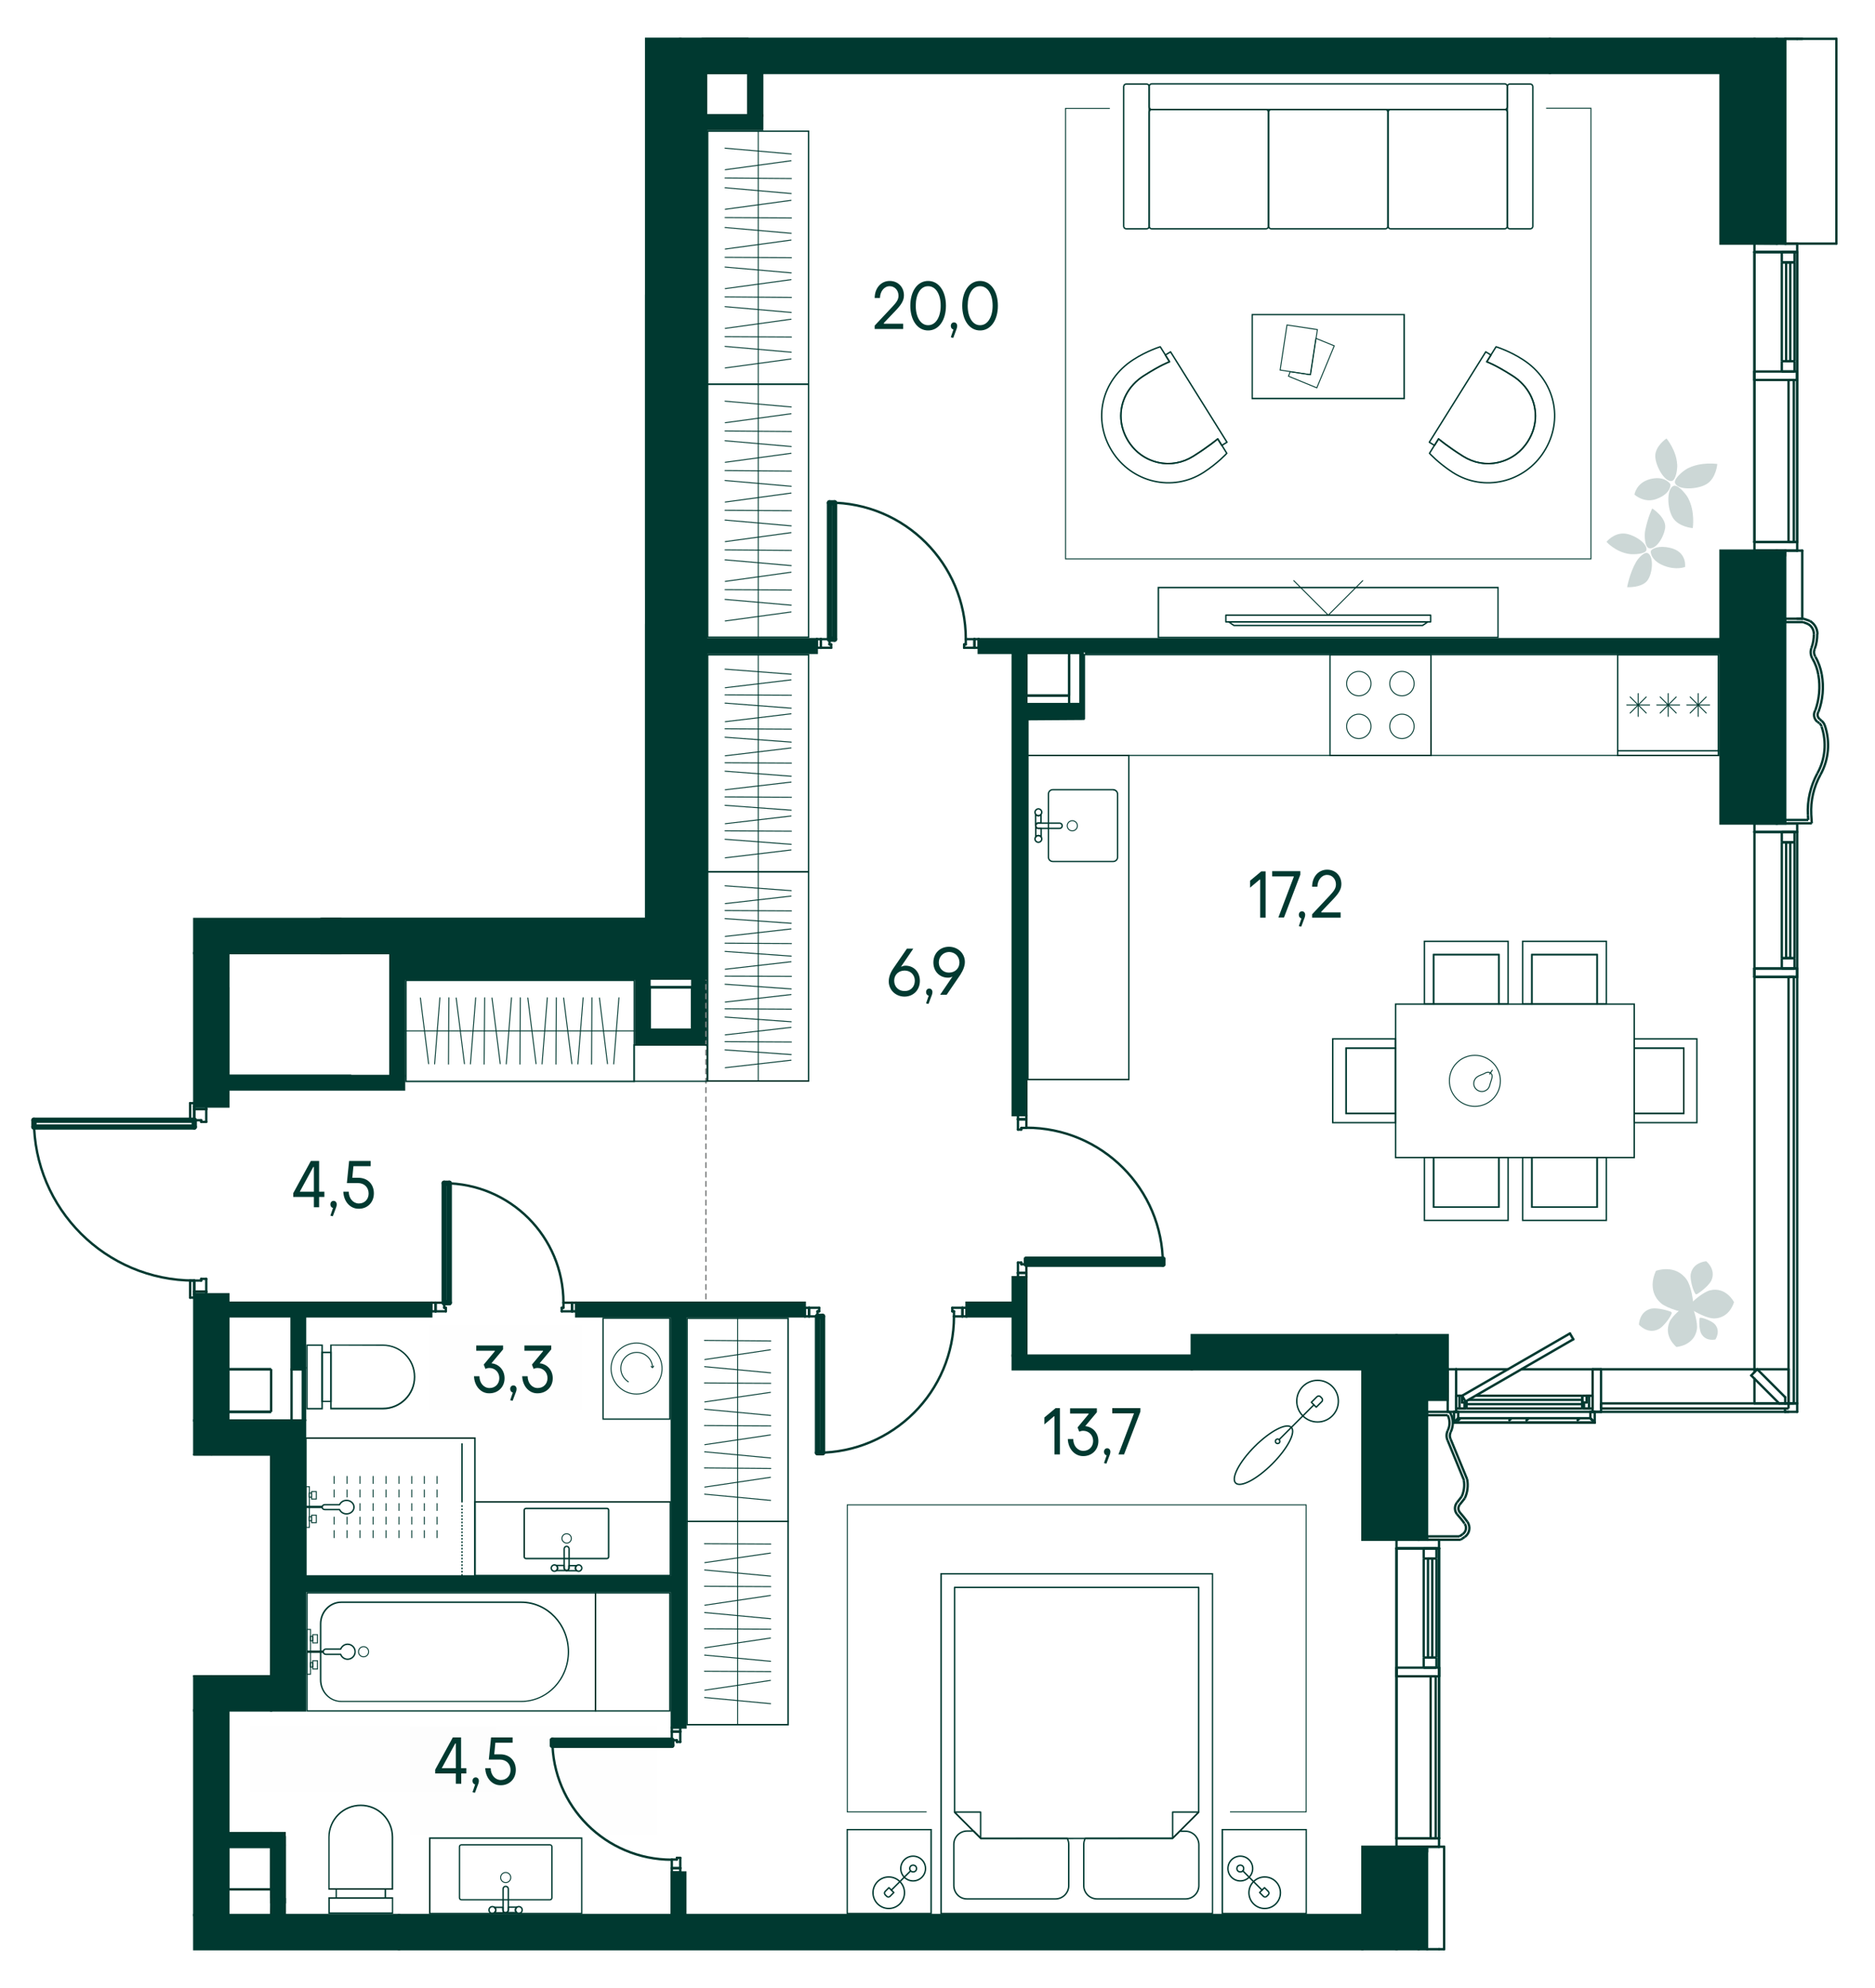 <?xml version="1.0" encoding="utf-8"?>
<!-- Generator: Adobe Illustrator 23.0.1, SVG Export Plug-In . SVG Version: 6.00 Build 0)  -->
<svg version="1.1" id="Слой_1" xmlns="http://www.w3.org/2000/svg" xmlns:xlink="http://www.w3.org/1999/xlink" x="0px" y="0px"
	 viewBox="0 0 1000 1060" style="enable-background:new 0 0 1000 1060;" xml:space="preserve">
<style type="text/css">
	.st0{fill:none;}
	.st1{fill:#003930;}
	.st2{fill-rule:evenodd;clip-rule:evenodd;fill:#003930;stroke:#003930;stroke-width:1.25;stroke-miterlimit:10;}
	.st3{fill:none;stroke:#003930;stroke-width:1.25;stroke-linecap:round;stroke-linejoin:round;stroke-miterlimit:10;}
	
		.st4{fill:none;stroke:#7E8080;stroke-width:0.75;stroke-linecap:round;stroke-linejoin:round;stroke-miterlimit:10;stroke-dasharray:2.5,2.5;}
	.st5{fill:none;stroke:#003930;stroke-width:1.276;stroke-linecap:round;stroke-linejoin:round;stroke-miterlimit:10;}
	.st6{fill:none;stroke:#003930;stroke-width:1.25;stroke-miterlimit:10;}
	.st7{fill:none;stroke:#003930;stroke-width:2.835;stroke-linecap:round;stroke-linejoin:round;stroke-miterlimit:10;}
	.st8{fill:none;stroke:#003930;stroke-width:0.5;stroke-linejoin:round;stroke-miterlimit:10;}
	.st9{fill:none;stroke:#003930;stroke-width:0.5;stroke-linecap:round;stroke-linejoin:round;stroke-miterlimit:10;}
	.st10{fill:none;stroke:#003930;stroke-width:0.75;stroke-linecap:round;stroke-linejoin:round;stroke-miterlimit:10;}
	.st11{fill:none;stroke:#003930;stroke-width:0.75;stroke-miterlimit:10;}
	.st12{opacity:0.2;}
	.st13{fill:none;stroke:#003930;stroke-width:0.5;stroke-miterlimit:10;}
	.st14{fill:url(#SVGID_1_);}
	.st15{fill:url(#SVGID_2_);}
	.st16{fill:url(#SVGID_3_);}
	.st17{fill:none;stroke:#003930;stroke-width:0.5;}
	.st18{fill:none;stroke:#003930;stroke-width:0.5;stroke-linecap:round;stroke-miterlimit:10;}
	.st19{fill:none;stroke:#003930;stroke-width:0.75;stroke-linejoin:round;stroke-miterlimit:10;}
	.st20{fill:none;stroke:#003930;stroke-width:0.75;stroke-linecap:round;stroke-miterlimit:10;stroke-dasharray:0.25,1.5;}
	.st21{fill:none;stroke:#003930;stroke-width:1.25;stroke-linecap:round;stroke-miterlimit:10;}
	.st22{enable-background:new    ;}
</style>
<pattern  y="1060" width="2" height="2" patternUnits="userSpaceOnUse" id="SVGID_4_" viewBox="0 -2 2 2" style="overflow:visible;">
	<g>
		<rect y="-2" class="st0" width="2" height="2"/>
		<g>
			<rect y="-2" class="st0" width="2" height="2"/>
			<g>
				<rect y="-2" class="st0" width="2" height="2"/>
				<circle class="st1" cx="1" cy="-1" r="0.1"/>
			</g>
		</g>
	</g>
</pattern>
<pattern  y="1060" width="2" height="2" patternUnits="userSpaceOnUse" id="SVGID_5_" viewBox="0 -2 2 2" style="overflow:visible;">
	<g>
		<rect y="-2" class="st0" width="2" height="2"/>
		<g>
			<rect y="-2" class="st0" width="2" height="2"/>
			<g>
				<rect y="-2" class="st0" width="2" height="2"/>
				<circle class="st1" cx="1" cy="-1" r="0.1"/>
			</g>
		</g>
	</g>
</pattern>
<pattern  y="1060" width="2" height="2" patternUnits="userSpaceOnUse" id="SVGID_6_" viewBox="0 -2 2 2" style="overflow:visible;">
	<g>
		<rect y="-2" class="st0" width="2" height="2"/>
		<g>
			<rect y="-2" class="st0" width="2" height="2"/>
			<g>
				<rect y="-2" class="st0" width="2" height="2"/>
				<circle class="st1" cx="1" cy="-1" r="0.1"/>
			</g>
		</g>
	</g>
</pattern>
<g id="Стены">
	<g id="HATCH_372_">
		<polygon class="st2" points="344.6,508.2 362.8,508.2 362.8,20.7 344.6,20.7 344.6,490 		"/>
	</g>
	<g id="HATCH_371_">
		<polygon class="st2" points="181,508.2 344.6,508.2 344.6,490 171.4,490 171.4,508.2 179.3,508.2 		"/>
	</g>
	<g id="HATCH_363_">
		<polygon class="st2" points="917.6,439.1 935.7,439.1 935.7,293.6 917.6,293.6 917.6,387.6 		"/>
	</g>
	<g id="HATCH_362_">
		<polygon class="st2" points="726.6,1039.3 744.8,1039.3 744.8,984.7 726.6,984.7 		"/>
	</g>
	<g id="HATCH_361_">
		<polygon class="st2" points="144.6,1039.3 212.8,1039.3 212.8,1021.1 103.6,1021.1 103.6,1039.3 121.8,1039.3 		"/>
	</g>
	<g id="HATCH_358_">
		<polygon class="st2" points="670.3,730.1 744.8,730.1 744.8,711.9 635.6,711.9 635.6,730.1 		"/>
	</g>
	<g id="HATCH_356_">
		<polygon class="st2" points="935.7,38.9 935.7,20.7 826.6,20.7 826.6,38.9 915,38.9 		"/>
	</g>
	<g id="HATCH_355_">
		<polygon class="st2" points="376.5,521.8 376.5,38.9 374.6,38.9 374.6,521.8 		"/>
	</g>
	<g id="HATCH_353_">
		<polygon class="st2" points="369.2,521.8 374.6,521.8 374.6,520 215.5,520 215.5,521.8 366.1,521.8 		"/>
	</g>
	<g id="HATCH_350_">
		<polygon class="st2" points="670.3,1039.3 726.6,1039.3 726.6,1021.1 212.8,1021.1 212.8,1039.3 659.3,1039.3 		"/>
	</g>
	<g id="HATCH_345_">
		<polygon class="st2" points="399.2,38.9 826.6,38.9 826.6,20.7 362.8,20.7 362.8,38.9 382.5,38.9 		"/>
	</g>
	<g id="HATCH_344_">
		<polygon class="st2" points="103.6,508.2 181.5,508.2 181.5,490 103.6,490 		"/>
	</g>
	<g id="HATCH_343_">
		<path class="st2" d="M103.6,757.4h18.2v-67.3h-18.2v62.8L103.6,757.4L103.6,757.4z M103.6,590h18.2v-81.8h-18.2v70.2L103.6,590
			L103.6,590z"/>
	</g>
	<g id="HATCH_327_">
		<path class="st2" d="M579.3,348.1h338.3v-7.3H522v7.3h54.3v-0.9h3v0.3V348.1L579.3,348.1z M435.6,348.1v-7.3h-59.1v7.3h50.3H435.6
			L435.6,348.1z"/>
	</g>
	<g id="LINE_2172_">
		<line class="st3" x1="579.3" y1="347.2" x2="579.3" y2="348.1"/>
	</g>
	<g id="LINE_2171_">
		<line class="st3" x1="576.3" y1="348.1" x2="576.3" y2="347.2"/>
	</g>
	<g id="LINE_2170_">
		<line class="st3" x1="579.3" y1="347.2" x2="576.3" y2="347.2"/>
	</g>
	<g id="HATCH_326_">
		<path class="st2" d="M362.8,1021.1h2.7v-22.7h-7.3v22.7H362.8L362.8,1021.1z M358.3,921.1h7.3V701.9h-7.3v206.8V921.1L358.3,921.1
			z"/>
	</g>
	<g id="HATCH_319_">
		<path class="st2" d="M144.6,1021.1h7.3v-8.4h-1.1v-0.9h-6.1v0.9L144.6,1021.1L144.6,1021.1z M150.7,984.5v-0.9h1.1v-6.2h-7.3v7.1
			h0.4L150.7,984.5L150.7,984.5z"/>
	</g>
	<g id="LINE_2169_">
		<line class="st3" x1="144.6" y1="1011.8" x2="144.6" y2="984.5"/>
	</g>
	<g id="LINE_2168_">
		<line class="st3" x1="151.8" y1="983.6" x2="151.8" y2="1012.7"/>
	</g>
	<g id="LINE_2167_">
		<line class="st3" x1="144.6" y1="1011.8" x2="150.7" y2="1011.8"/>
	</g>
	<g id="LINE_2166_">
		<line class="st3" x1="144.6" y1="984.5" x2="150.7" y2="984.5"/>
	</g>
	<g id="LINE_2165_">
		<line class="st3" x1="150.7" y1="1012.7" x2="150.7" y2="983.6"/>
	</g>
	<g id="LINE_2164_">
		<line class="st3" x1="150.7" y1="984.5" x2="150.7" y2="1011.8"/>
	</g>
	<g id="LINE_2163_">
		<line class="st3" x1="150.7" y1="983.6" x2="151.8" y2="983.6"/>
	</g>
	<g id="LINE_2162_">
		<line class="st3" x1="150.7" y1="1012.7" x2="151.8" y2="1012.7"/>
	</g>
	<g id="HATCH_315_">
		<polygon class="st2" points="143.3,984.7 144.6,984.7 144.6,977.4 121.8,977.4 121.8,984.7 127.9,984.7 		"/>
	</g>
	<g id="HATCH_314_">
		<path class="st2" d="M540.1,722.8h7.3V681h-7.3v20.9V722.8L540.1,722.8z M542.9,594.6h4.5V348.1h-7.3v246.5H542.9L542.9,594.6z"/>
	</g>
	<g id="HATCH_313_">
		<polygon class="st2" points="635.6,730.1 635.6,722.8 540.1,722.8 540.1,730.1 		"/>
	</g>
	<g id="HATCH_312_">
		<polygon class="st2" points="395,68.9 406.5,68.9 406.5,61.6 376.5,61.6 376.5,68.9 394.1,68.9 		"/>
	</g>
	<g id="HATCH_244_">
		<polygon class="st2" points="399.2,61.6 406.5,61.6 406.5,38.9 399.2,38.9 399.2,45 		"/>
	</g>
	<g id="LINE_2161_">
		<line class="st3" x1="570.2" y1="375.4" x2="570.2" y2="348.1"/>
	</g>
	<g id="LINE_2160_">
		<line class="st3" x1="570.2" y1="348.1" x2="576.3" y2="348.1"/>
	</g>
	<g id="LINE_2159_">
		<line class="st3" x1="577.4" y1="348.1" x2="577.4" y2="375.4"/>
	</g>
	<g id="LINE_2158_">
		<line class="st3" x1="576.3" y1="375.4" x2="570.2" y2="375.4"/>
	</g>
	<g id="LINE_2157_">
		<line class="st3" x1="576.3" y1="348.1" x2="576.3" y2="375.4"/>
	</g>
	<g id="LINE_2156_">
		<line class="st3" x1="576.3" y1="375.4" x2="576.3" y2="348.1"/>
	</g>
	<g id="HATCH_243_">
		<polygon class="st2" points="369.2,556.4 376.5,556.4 376.5,521.8 369.2,521.8 369.2,549.1 		"/>
	</g>
	<g id="HATCH_242_">
		<path class="st2" d="M208.2,701.9H230v-7.3H121.8v7.3h78.9H208.2L208.2,701.9z M429.2,701.9v-7.3H307.3v7.3h118.3H429.2
			L429.2,701.9z M540.1,701.9v-7.3h-24.6v7.3H540.1L540.1,701.9z"/>
	</g>
	<g id="HATCH_241_">
		<polygon class="st2" points="346.4,556.4 346.4,521.8 339.2,521.8 339.2,556.4 		"/>
	</g>
	<g id="HATCH_240_">
		<polygon class="st2" points="361.2,556.4 369.2,556.4 369.2,549.1 346.4,549.1 346.4,556.4 352.5,556.4 		"/>
	</g>
	<g id="HATCH_239_">
		<polygon class="st2" points="358.3,848.3 358.3,841 162.7,841 162.7,848.3 357.9,848.3 		"/>
	</g>
	<g id="HATCH_231_">
		<polygon class="st2" points="161.6,730.1 161.6,730.1 161.6,729.2 162.7,729.2 162.7,701.9 155.5,701.9 155.5,730.1 		"/>
	</g>
	<g id="LINE_2127_">
		<line class="st3" x1="155.5" y1="757.4" x2="155.5" y2="730.1"/>
	</g>
	<g id="LINE_2126_">
		<line class="st3" x1="162.7" y1="729.2" x2="162.7" y2="757.4"/>
	</g>
	<g id="LINE_2125_">
		<line class="st3" x1="162.7" y1="757.4" x2="161.6" y2="757.4"/>
	</g>
	<g id="LINE_2124_">
		<line class="st3" x1="161.6" y1="757.4" x2="155.5" y2="757.4"/>
	</g>
	<g id="LINE_2123_">
		<line class="st3" x1="155.5" y1="730.1" x2="161.6" y2="730.1"/>
	</g>
	<g id="LINE_2122_">
		<line class="st3" x1="161.6" y1="729.2" x2="162.7" y2="729.2"/>
	</g>
	<g id="LINE_2121_">
		<line class="st3" x1="161.6" y1="730.1" x2="161.6" y2="757.4"/>
	</g>
	<g id="LINE_2120_">
		<line class="st3" x1="161.6" y1="757.4" x2="161.6" y2="729.2"/>
	</g>
	<g id="HATCH_230_">
		<polygon class="st2" points="187.3,580.9 215.5,580.9 215.5,573.7 121.8,573.7 121.8,580.9 185.3,580.9 		"/>
	</g>
	<g id="HATCH_229_">
		<polygon class="st2" points="208.2,573.7 215.5,573.7 215.5,508.2 208.2,508.2 208.2,570.4 		"/>
	</g>
	<g id="HATCH_224_">
		<polygon class="st2" points="362.8,520 374.6,520 374.6,38.9 362.8,38.9 362.8,516.9 		"/>
	</g>
	<g id="HATCH_222_">
		<polygon class="st2" points="215.5,520 362.8,520 362.8,508.2 215.5,508.2 215.5,519.8 		"/>
	</g>
	<g id="HATCH_214_">
		<polygon class="st2" points="105.2,775.5 144.6,775.5 144.6,757.4 103.6,757.4 103.6,775.5 		"/>
	</g>
	<g id="HATCH_213_">
		<polygon class="st2" points="144.6,912 162.7,912 162.7,757.4 144.6,757.4 144.6,893.8 		"/>
	</g>
	<g id="HATCH_212_">
		<polygon class="st2" points="128.9,912 144.6,912 144.6,893.8 103.6,893.8 103.6,912 121.8,912 		"/>
	</g>
	<g id="HATCH_211_">
		<polygon class="st2" points="121.8,1021.1 121.8,912 103.6,912 103.6,1021.1 119.8,1021.1 		"/>
	</g>
	<g id="HATCH_210_">
		<polygon class="st2" points="553.5,382.7 577.4,382.7 577.4,376.3 576.3,376.3 576.3,375.4 547.4,375.4 547.4,382.7 548,382.7 		
			"/>
	</g>
	<g id="LINE_2119_">
		<line class="st3" x1="577.4" y1="375.4" x2="577.4" y2="376.3"/>
	</g>
	<g id="LINE_2118_">
		<line class="st3" x1="576.3" y1="376.3" x2="576.3" y2="375.4"/>
	</g>
	<g id="LINE_2117_">
		<line class="st3" x1="577.4" y1="376.3" x2="576.3" y2="376.3"/>
	</g>
	<g id="HATCH_207_">
		<polygon class="st2" points="726.6,821 744.8,821 744.8,730.1 726.6,730.1 726.6,817.8 		"/>
	</g>
	<g id="HATCH_206_">
		<polygon class="st2" points="744.8,730.1 772.1,730.1 772.1,711.9 744.8,711.9 		"/>
	</g>
	<g id="HATCH_194_">
		<polygon class="st2" points="947.6,439.1 947.6,329.9 935.7,329.9 935.7,439.1 		"/>
	</g>
	<g id="HATCH_193_">
		<polygon class="st2" points="952.1,439.1 952.1,329.9 947.6,329.9 947.6,439.1 		"/>
	</g>
	<g id="HATCH_188_">
		<polygon class="st2" points="745.9,741.9 772.1,741.9 772.1,730.1 744.8,730.1 744.8,741.9 		"/>
	</g>
	<g id="HATCH_182_">
		<polygon class="st2" points="756.6,746.4 772.1,746.4 772.1,741.9 756.6,741.9 756.6,746.1 		"/>
	</g>
	<g id="HATCH_164_">
		<path class="st2" d="M744.8,1039.3h11.8v-54.6h-11.8V1039.3L744.8,1039.3L744.8,1039.3z M756.6,821v-79.1h-11.8V821H756.6
			L756.6,821z"/>
	</g>
	<g id="HATCH_139_">
		<path class="st2" d="M761.1,1039.3v-54.6h-4.5v54.6H761.1L761.1,1039.3z M761.1,821v-74.6h-4.5V821H761.1L761.1,821z"/>
	</g>
	<g id="HATCH_129_">
		<polygon class="st2" points="935.7,129.9 935.7,38.9 917.6,38.9 917.6,129.9 		"/>
	</g>
	<g id="HATCH_128_">
		<path class="st2" d="M952.1,329.9v-36.4h-4.5v36.4H952.1L952.1,329.9z M952.1,129.9V20.7h-4.5v109.1L952.1,129.9L952.1,129.9z"/>
	</g>
	<g id="HATCH_59_">
		<path class="st2" d="M947.6,329.9v-36.4h-11.8v36.4H947.6L947.6,329.9z M947.6,129.9V20.7h-11.8v109.1L947.6,129.9L947.6,129.9z"
			/>
	</g>
	<g id="LINE_2113_">
		<line class="st3" x1="952.1" y1="129.9" x2="952.1" y2="20.7"/>
	</g>
	<g id="LINE_2112_">
		<line class="st3" x1="979.4" y1="20.7" x2="979.4" y2="129.9"/>
	</g>
	<g id="LINE_2111_">
		<line class="st3" x1="979.4" y1="129.9" x2="952.1" y2="129.9"/>
	</g>
	<g id="LINE_2110_">
		<line class="st3" x1="979.4" y1="20.7" x2="952.1" y2="20.7"/>
	</g>
	<rect x="144.6" y="979.6" class="st2" width="7.3" height="34.7"/>
</g>
<g id="Окна">
	<g id="LINE_2830_">
		<line class="st3" x1="767.5" y1="980.2" x2="744.8" y2="980.2"/>
	</g>
	<g id="LINE_2829_">
		<line class="st3" x1="744.8" y1="980.2" x2="744.8" y2="984.7"/>
	</g>
	<g id="LINE_2828_">
		<line class="st3" x1="744.8" y1="984.7" x2="767.5" y2="984.7"/>
	</g>
	<g id="LINE_2827_">
		<line class="st3" x1="767.5" y1="984.7" x2="767.5" y2="980.2"/>
	</g>
	<g id="LINE_2826_">
		<line class="st3" x1="744.8" y1="825.6" x2="767.5" y2="825.6"/>
	</g>
	<g id="LINE_2825_">
		<line class="st3" x1="767.5" y1="825.6" x2="767.5" y2="821"/>
	</g>
	<g id="LINE_2824_">
		<line class="st3" x1="767.5" y1="821" x2="744.8" y2="821"/>
	</g>
	<g id="LINE_2823_">
		<line class="st3" x1="744.8" y1="821" x2="744.8" y2="825.6"/>
	</g>
	<g id="LINE_2822_">
		<line class="st3" x1="744.8" y1="825.6" x2="767.5" y2="825.6"/>
	</g>
	<g id="LINE_2821_">
		<line class="st3" x1="744.8" y1="825.6" x2="744.8" y2="980.2"/>
	</g>
	<g id="LINE_2820_">
		<line class="st3" x1="744.8" y1="980.2" x2="767.5" y2="980.2"/>
	</g>
	<g id="LINE_2819_">
		<line class="st3" x1="767.5" y1="980.2" x2="767.5" y2="825.6"/>
	</g>
	<g id="LINE_2818_">
		<line class="st3" x1="744.8" y1="825.6" x2="767.5" y2="825.6"/>
	</g>
	<g id="LINE_2817_">
		<line class="st3" x1="767.5" y1="980.2" x2="744.8" y2="980.2"/>
	</g>
	<g id="LINE_2816_">
		<line class="st3" x1="767.5" y1="825.6" x2="767.5" y2="980.2"/>
	</g>
	<g id="LINE_2815_">
		<line class="st3" x1="744.8" y1="980.2" x2="744.8" y2="825.6"/>
	</g>
	<g id="LINE_2814_">
		<line class="st3" x1="744.8" y1="893.8" x2="744.8" y2="889.2"/>
	</g>
	<g id="LINE_2813_">
		<line class="st3" x1="767.5" y1="893.8" x2="744.8" y2="893.8"/>
	</g>
	<g id="LINE_2812_">
		<line class="st3" x1="767.5" y1="889.2" x2="744.8" y2="889.2"/>
	</g>
	<g id="LINE_2811_">
		<line class="st3" x1="767.5" y1="893.8" x2="767.5" y2="889.2"/>
	</g>
	<g id="LINE_2790_">
		<line class="st3" x1="958.5" y1="289" x2="935.7" y2="289"/>
	</g>
	<g id="LINE_2789_">
		<line class="st3" x1="935.7" y1="289" x2="935.7" y2="293.6"/>
	</g>
	<g id="LINE_2788_">
		<line class="st3" x1="935.7" y1="293.6" x2="958.5" y2="293.6"/>
	</g>
	<g id="LINE_2787_">
		<line class="st3" x1="958.5" y1="293.6" x2="958.5" y2="289"/>
	</g>
	<g id="LINE_2786_">
		<line class="st3" x1="935.7" y1="134.4" x2="958.5" y2="134.4"/>
	</g>
	<g id="LINE_2785_">
		<line class="st3" x1="958.5" y1="134.4" x2="958.5" y2="129.9"/>
	</g>
	<g id="LINE_2784_">
		<line class="st3" x1="958.5" y1="129.9" x2="935.7" y2="129.9"/>
	</g>
	<g id="LINE_2783_">
		<line class="st3" x1="935.7" y1="129.9" x2="935.7" y2="134.4"/>
	</g>
	<g id="LINE_2782_">
		<line class="st3" x1="935.7" y1="134.4" x2="958.5" y2="134.4"/>
	</g>
	<g id="LINE_2781_">
		<line class="st3" x1="935.7" y1="134.4" x2="935.7" y2="289"/>
	</g>
	<g id="LINE_2780_">
		<line class="st3" x1="935.7" y1="289" x2="958.5" y2="289"/>
	</g>
	<g id="LINE_2779_">
		<line class="st3" x1="958.5" y1="289" x2="958.5" y2="134.4"/>
	</g>
	<g id="LINE_2778_">
		<line class="st3" x1="935.7" y1="134.4" x2="958.5" y2="134.4"/>
	</g>
	<g id="LINE_2777_">
		<line class="st3" x1="958.5" y1="289" x2="935.7" y2="289"/>
	</g>
	<g id="LINE_2776_">
		<line class="st3" x1="958.5" y1="134.4" x2="958.5" y2="289"/>
	</g>
	<g id="LINE_2775_">
		<line class="st3" x1="935.7" y1="289" x2="935.7" y2="134.4"/>
	</g>
	<g id="LINE_2774_">
		<line class="st3" x1="935.7" y1="202.6" x2="935.7" y2="198.1"/>
	</g>
	<g id="LINE_2773_">
		<line class="st3" x1="958.5" y1="202.6" x2="935.7" y2="202.6"/>
	</g>
	<g id="LINE_2772_">
		<line class="st3" x1="958.5" y1="198.1" x2="935.7" y2="198.1"/>
	</g>
	<g id="LINE_2771_">
		<line class="st3" x1="958.5" y1="202.6" x2="958.5" y2="198.1"/>
	</g>
	<g id="LINE_2748_">
		<line class="st3" x1="935.7" y1="443.6" x2="958.5" y2="443.6"/>
	</g>
	<g id="LINE_2747_">
		<line class="st3" x1="935.7" y1="443.6" x2="935.7" y2="731.6"/>
	</g>
	<g id="LINE_2746_">
		<line class="st3" x1="935.7" y1="735.1" x2="935.7" y2="748.3"/>
	</g>
	<g id="LINE_2745_">
		<line class="st3" x1="958.5" y1="748.3" x2="958.5" y2="443.6"/>
	</g>
	<g id="LINE_2714_">
		<line class="st3" x1="935.7" y1="748.3" x2="952" y2="748.3"/>
	</g>
	<g id="LINE_2713_">
		<line class="st3" x1="952.1" y1="748.3" x2="958.5" y2="748.3"/>
	</g>
	<g id="LINE_2712_">
		<line class="st3" x1="935.7" y1="520.9" x2="935.7" y2="516.4"/>
	</g>
	<g id="LINE_2711_">
		<line class="st3" x1="958.5" y1="520.9" x2="935.7" y2="520.9"/>
	</g>
	<g id="LINE_2710_">
		<line class="st3" x1="958.5" y1="516.4" x2="935.7" y2="516.4"/>
	</g>
	<g id="LINE_2709_">
		<line class="st3" x1="958.5" y1="520.9" x2="958.5" y2="516.4"/>
	</g>
	<g id="LINE_2708_">
		<line class="st3" x1="958.5" y1="443.6" x2="958.5" y2="439.1"/>
	</g>
	<g id="LINE_2707_">
		<line class="st3" x1="958.5" y1="439.1" x2="935.7" y2="439.1"/>
	</g>
	<g id="LINE_2694_">
		<line class="st3" x1="935.7" y1="439.1" x2="935.7" y2="443.6"/>
	</g>
	<g id="LINE_2693_">
		<line class="st3" x1="935.7" y1="443.6" x2="958.5" y2="443.6"/>
	</g>
	<g id="LINE_2692_">
		<line class="st3" x1="958.5" y1="752.8" x2="958.5" y2="748.3"/>
	</g>
	<g id="LINE_2691_">
		<line class="st3" x1="958.5" y1="748.3" x2="952.1" y2="748.3"/>
	</g>
	<g id="LINE_2436_">
		<line class="st3" x1="952.1" y1="748.3" x2="952.1" y2="745"/>
	</g>
	<g id="LINE_2435_">
		<line class="st3" x1="952.1" y1="745" x2="937.2" y2="730.1"/>
	</g>
	<g id="LINE_2434_">
		<line class="st3" x1="937.2" y1="730.1" x2="934" y2="733.4"/>
	</g>
	<g id="LINE_2433_">
		<line class="st3" x1="934" y1="733.4" x2="948.9" y2="748.3"/>
	</g>
	<g id="LINE_2432_">
		<line class="st3" x1="948.9" y1="748.3" x2="952" y2="748.3"/>
	</g>
	<g id="LINE_2431_">
		<line class="st3" x1="952" y1="751" x2="952" y2="752.8"/>
	</g>
	<g id="LINE_2430_">
		<line class="st3" x1="952" y1="752.8" x2="958.5" y2="752.8"/>
	</g>
	<g id="LINE_2391_">
		<line class="st3" x1="776.6" y1="730.1" x2="776.6" y2="752.8"/>
	</g>
	<g id="LINE_2390_">
		<line class="st3" x1="772.1" y1="730.1" x2="776.6" y2="730.1"/>
	</g>
	<g id="LINE_2389_">
		<line class="st3" x1="772.1" y1="752.8" x2="772.1" y2="730.1"/>
	</g>
	<g id="LINE_2327_">
		<line class="st3" x1="776.6" y1="752.8" x2="773.1" y2="752.8"/>
	</g>
	<g id="LINE_2326_">
		<line class="st3" x1="849.4" y1="752.8" x2="849.4" y2="730.1"/>
	</g>
	<g id="LINE_2325_">
		<line class="st3" x1="853.9" y1="752.8" x2="849.4" y2="752.8"/>
	</g>
	<g id="LINE_2324_">
		<line class="st3" x1="853.9" y1="730.1" x2="853.9" y2="752.8"/>
	</g>
	<g id="LINE_2323_">
		<line class="st3" x1="849.4" y1="730.1" x2="853.9" y2="730.1"/>
	</g>
	<g id="LINE_2322_">
		<line class="st3" x1="776.6" y1="752.8" x2="776.6" y2="730.1"/>
	</g>
	<g id="LINE_2321_">
		<line class="st3" x1="953.9" y1="752.8" x2="776.6" y2="752.8"/>
	</g>
	<g id="LINE_2320_">
		<line class="st3" x1="953.9" y1="730.1" x2="811.5" y2="730.1"/>
	</g>
	<g id="LINE_2307_">
		<line class="st3" x1="804.2" y1="730.1" x2="776.6" y2="730.1"/>
	</g>
	<g id="LINE_2306_">
		<line class="st3" x1="953.9" y1="748.3" x2="953.9" y2="730.1"/>
	</g>
</g>
<g id="Каркас_несущий">
</g>
<g id="_x5F_Разделитель_помещений_x5F_">
	<g id="LINE_1786_">
		<line class="st4" x1="376.5" y1="515" x2="376.5" y2="694.6"/>
	</g>
</g>
<g id="Общие_ребра">
	<g id="LINE_2256_">
		<line class="st5" x1="112.7" y1="775.5" x2="103.6" y2="775.5"/>
	</g>
	<g id="LINE_2255_">
		<line class="st5" x1="103.6" y1="893.8" x2="112.7" y2="893.8"/>
	</g>
	<g id="LINE_2254_">
		<line class="st5" x1="744.8" y1="821" x2="744.8" y2="746.4"/>
	</g>
	<g id="LINE_2245_">
		<line class="st5" x1="947.6" y1="439.1" x2="947.6" y2="329.9"/>
	</g>
	<g id="LINE_2244_">
		<line class="st5" x1="744.8" y1="730.1" x2="744.8" y2="741.9"/>
	</g>
	<g id="LINE_2243_">
		<line class="st5" x1="756.6" y1="741.9" x2="772.1" y2="741.9"/>
	</g>
	<g id="LINE_2242_">
		<line class="st5" x1="744.8" y1="746.4" x2="744.8" y2="821"/>
	</g>
	<g id="LINE_2241_">
		<line class="st5" x1="756.6" y1="821" x2="756.6" y2="746.4"/>
	</g>
	<g id="LINE_2240_">
		<line class="st5" x1="756.6" y1="746.4" x2="756.6" y2="741.9"/>
	</g>
	<g id="LINE_2237_">
		<line class="st5" x1="947.6" y1="293.6" x2="947.6" y2="329.9"/>
	</g>
	<g id="LINE_2236_">
		<line class="st5" x1="947.6" y1="20.7" x2="947.6" y2="129.9"/>
	</g>
</g>
<g id="Отделка_2__x5F_5_x5F_">
	<g id="LINE_1742_">
		<line class="st5" x1="362.8" y1="521.8" x2="374.6" y2="521.8"/>
	</g>
	<g id="LINE_1741_">
		<line class="st5" x1="374.6" y1="521.8" x2="376.5" y2="521.8"/>
	</g>
	<g id="LINE_1740_">
		<line class="st5" x1="376.5" y1="521.8" x2="376.5" y2="38.9"/>
	</g>
	<g id="LINE_1739_">
		<line class="st5" x1="376.5" y1="38.9" x2="374.6" y2="38.9"/>
	</g>
	<g id="LINE_1738_">
		<line class="st5" x1="374.6" y1="20.7" x2="376.5" y2="20.7"/>
	</g>
	<g id="LINE_1736_">
		<line class="st5" x1="215.5" y1="520" x2="215.5" y2="521.8"/>
	</g>
	<g id="LINE_1735_">
		<line class="st5" x1="215.5" y1="521.8" x2="362.8" y2="521.8"/>
	</g>
	<g id="LINE_1700_">
		<line class="st5" x1="952.1" y1="293.6" x2="952.1" y2="296.3"/>
	</g>
	<g id="LINE_1699_">
		<line class="st5" x1="958.5" y1="329.9" x2="961.2" y2="329.9"/>
	</g>
	<g id="LINE_1698_">
		<line class="st5" x1="961.2" y1="329.9" x2="961.2" y2="293.6"/>
	</g>
	<g id="LINE_1697_">
		<line class="st5" x1="961.2" y1="293.6" x2="958.5" y2="293.6"/>
	</g>
	<g id="LINE_1696_">
		<line class="st5" x1="958.5" y1="293.6" x2="952.1" y2="293.6"/>
	</g>
	<g id="LINE_1695_">
		<line class="st5" x1="761.1" y1="984.7" x2="761.1" y2="987.4"/>
	</g>
	<g id="LINE_1694_">
		<line class="st5" x1="761.1" y1="1039.3" x2="761.1" y2="1039.3"/>
	</g>
	<g id="LINE_1693_">
		<line class="st5" x1="761.1" y1="1039.3" x2="767.5" y2="1039.3"/>
	</g>
	<g id="LINE_1692_">
		<line class="st5" x1="767.5" y1="1039.3" x2="770.2" y2="1039.3"/>
	</g>
	<g id="LINE_1691_">
		<line class="st5" x1="770.2" y1="1039.3" x2="770.2" y2="984.7"/>
	</g>
	<g id="LINE_1690_">
		<line class="st5" x1="770.2" y1="984.7" x2="767.5" y2="984.7"/>
	</g>
	<g id="LINE_1689_">
		<line class="st5" x1="767.5" y1="984.7" x2="761.1" y2="984.7"/>
	</g>
	<g id="LINE_1688_">
		<line class="st5" x1="952.1" y1="20.7" x2="952.1" y2="20.7"/>
	</g>
	<g id="LINE_1686_">
		<line class="st5" x1="952.1" y1="20.7" x2="958.5" y2="20.7"/>
	</g>
	<g id="LINE_1685_">
		<line class="st5" x1="958.5" y1="20.7" x2="961.2" y2="20.7"/>
	</g>
</g>
<g id="Обобщенные_модели">
	<g id="LINE_2106_">
		<line class="st6" x1="121.8" y1="1007.4" x2="121.8" y2="984.7"/>
	</g>
	<g id="LINE_2101_">
		<line class="st6" x1="121.8" y1="984.7" x2="144.6" y2="984.7"/>
	</g>
	<g id="LINE_2099_">
		<line class="st6" x1="144.6" y1="984.7" x2="144.6" y2="1007.4"/>
	</g>
	<g id="LINE_2098_">
		<line class="st6" x1="144.6" y1="1007.4" x2="121.8" y2="1007.4"/>
	</g>
	<g id="LINE_2097_">
		<line class="st6" x1="121.8" y1="1007.4" x2="144.6" y2="1007.4"/>
	</g>
	<g id="LINE_2096_">
		<line class="st6" x1="144.6" y1="1007.4" x2="144.6" y2="984.7"/>
	</g>
	<g id="LINE_2094_">
		<line class="st6" x1="144.6" y1="984.7" x2="121.8" y2="984.7"/>
	</g>
	<g id="LINE_2093_">
		<line class="st6" x1="121.8" y1="984.7" x2="121.8" y2="1007.4"/>
	</g>
	<g id="LINE_2092_">
		<line class="st6" x1="547.4" y1="370.9" x2="547.4" y2="348.1"/>
	</g>
	<g id="LINE_2091_">
		<line class="st6" x1="547.4" y1="348.1" x2="570.2" y2="348.1"/>
	</g>
	<g id="LINE_2082_">
		<line class="st6" x1="570.2" y1="348.1" x2="570.2" y2="370.9"/>
	</g>
	<g id="LINE_2081_">
		<line class="st6" x1="570.2" y1="370.9" x2="547.4" y2="370.9"/>
	</g>
	<g id="LINE_2080_">
		<line class="st6" x1="547.4" y1="370.9" x2="570.2" y2="370.9"/>
	</g>
	<g id="LINE_2055_">
		<line class="st6" x1="570.2" y1="370.9" x2="570.2" y2="348.1"/>
	</g>
	<g id="LINE_2054_">
		<line class="st6" x1="570.2" y1="348.1" x2="547.4" y2="348.1"/>
	</g>
	<g id="LINE_2053_">
		<line class="st6" x1="547.4" y1="348.1" x2="547.4" y2="370.9"/>
	</g>
	<g id="LINE_2052_">
		<line class="st6" x1="346.4" y1="549.1" x2="346.4" y2="526.4"/>
	</g>
	<g id="LINE_2051_">
		<line class="st6" x1="346.4" y1="526.4" x2="369.2" y2="526.4"/>
	</g>
	<g id="LINE_1989_">
		<line class="st6" x1="369.2" y1="526.4" x2="369.2" y2="549.1"/>
	</g>
	<g id="LINE_1988_">
		<line class="st6" x1="369.2" y1="549.1" x2="346.4" y2="549.1"/>
	</g>
	<g id="LINE_1987_">
		<line class="st6" x1="346.4" y1="549.1" x2="369.2" y2="549.1"/>
	</g>
	<g id="LINE_1986_">
		<line class="st6" x1="369.2" y1="549.1" x2="369.2" y2="526.4"/>
	</g>
	<g id="LINE_1985_">
		<line class="st6" x1="369.2" y1="526.4" x2="346.4" y2="526.4"/>
	</g>
	<g id="LINE_1984_">
		<line class="st6" x1="346.4" y1="526.4" x2="346.4" y2="549.1"/>
	</g>
	<g id="LINE_1955_">
		<line class="st6" x1="376.5" y1="61.6" x2="376.5" y2="38.9"/>
	</g>
	<g id="LINE_1954_">
		<line class="st6" x1="376.5" y1="38.9" x2="399.2" y2="38.9"/>
	</g>
	<g id="LINE_1953_">
		<line class="st6" x1="399.2" y1="38.9" x2="399.2" y2="61.6"/>
	</g>
	<g id="LINE_1952_">
		<line class="st6" x1="399.2" y1="61.6" x2="376.5" y2="61.6"/>
	</g>
	<g id="LINE_1951_">
		<line class="st6" x1="376.5" y1="61.6" x2="399.2" y2="61.6"/>
	</g>
	<g id="LINE_1950_">
		<line class="st6" x1="399.2" y1="61.6" x2="399.2" y2="38.9"/>
	</g>
	<g id="LINE_1937_">
		<line class="st6" x1="399.2" y1="38.9" x2="376.5" y2="38.9"/>
	</g>
	<g id="LINE_1936_">
		<line class="st6" x1="376.5" y1="38.9" x2="376.5" y2="61.6"/>
	</g>
	<g id="LINE_1935_">
		<line class="st6" x1="399.2" y1="20.7" x2="376.5" y2="20.7"/>
	</g>
	<g id="LINE_1934_">
		<line class="st6" x1="376.5" y1="20.7" x2="399.2" y2="20.7"/>
	</g>
	<g id="LINE_1787_">
		<line class="st6" x1="121.8" y1="752.8" x2="121.8" y2="730.1"/>
	</g>
	<g id="LINE_1714_">
		<line class="st6" x1="121.8" y1="730.1" x2="144.6" y2="730.1"/>
	</g>
	<g id="LINE_1713_">
		<line class="st6" x1="144.6" y1="730.1" x2="144.6" y2="752.8"/>
	</g>
	<g id="LINE_1712_">
		<line class="st6" x1="144.6" y1="752.8" x2="121.8" y2="752.8"/>
	</g>
	<g id="LINE_1711_">
		<line class="st6" x1="121.8" y1="752.8" x2="144.6" y2="752.8"/>
	</g>
	<g id="LINE_1710_">
		<line class="st6" x1="144.6" y1="752.8" x2="144.6" y2="730.1"/>
	</g>
	<g id="LINE_1709_">
		<line class="st6" x1="144.6" y1="730.1" x2="121.8" y2="730.1"/>
	</g>
	<g id="LINE_1708_">
		<line class="st6" x1="121.8" y1="730.1" x2="121.8" y2="752.8"/>
	</g>
	<g id="LINE_1707_">
		<line class="st6" x1="187.3" y1="573.7" x2="121.8" y2="573.7"/>
	</g>
	<g id="LINE_1666_">
		<line class="st6" x1="121.8" y1="573.7" x2="121.8" y2="526.4"/>
	</g>
	<g id="LINE_1663_">
		<line class="st6" x1="121.8" y1="573.7" x2="187.3" y2="573.7"/>
	</g>
	<g id="LINE_1661_">
		<line class="st6" x1="121.8" y1="526.4" x2="121.8" y2="573.7"/>
	</g>
	<g id="LINE_1660_">
		<line class="st6" x1="144.6" y1="775.5" x2="144.6" y2="893.8"/>
	</g>
	<g id="LINE_1659_">
		<line class="st6" x1="144.6" y1="893.8" x2="112.7" y2="893.8"/>
	</g>
	<g id="LINE_1627_">
		<line class="st6" x1="112.7" y1="775.5" x2="144.6" y2="775.5"/>
	</g>
	<g id="LINE_1625_">
		<line class="st6" x1="344.6" y1="332.7" x2="344.6" y2="490"/>
	</g>
	<g id="LINE_1624_">
		<line class="st6" x1="344.6" y1="490" x2="171.4" y2="490"/>
	</g>
	<g id="LINE_1623_">
		<line class="st6" x1="344.6" y1="157.1" x2="344.6" y2="314.5"/>
	</g>
	<g id="LINE_1162_">
		<line class="st6" x1="763" y1="893.8" x2="763" y2="980.2"/>
	</g>
	<g id="LINE_1161_">
		<line class="st6" x1="763" y1="980.2" x2="765.7" y2="980.2"/>
	</g>
	<g id="LINE_1160_">
		<line class="st6" x1="765.7" y1="980.2" x2="765.7" y2="893.8"/>
	</g>
	<g id="LINE_1159_">
		<line class="st6" x1="765.7" y1="893.8" x2="763" y2="893.8"/>
	</g>
	<g id="LINE_1158_">
		<line class="st6" x1="761.6" y1="831" x2="761.6" y2="883.8"/>
	</g>
	<g id="LINE_1157_">
		<line class="st6" x1="761.6" y1="883.8" x2="763.9" y2="883.8"/>
	</g>
	<g id="LINE_1156_">
		<line class="st6" x1="763.9" y1="883.8" x2="763.9" y2="831"/>
	</g>
	<g id="LINE_1155_">
		<line class="st6" x1="763.9" y1="831" x2="761.6" y2="831"/>
	</g>
	<g id="LINE_1001_">
		<line class="st6" x1="759.3" y1="825.6" x2="759.3" y2="831"/>
	</g>
	<g id="LINE_1000_">
		<line class="st6" x1="759.3" y1="831" x2="766.1" y2="831"/>
	</g>
	<g id="LINE_999_">
		<line class="st6" x1="766.1" y1="831" x2="766.1" y2="825.6"/>
	</g>
	<g id="LINE_997_">
		<line class="st6" x1="766.1" y1="825.6" x2="759.3" y2="825.6"/>
	</g>
	<g id="LINE_996_">
		<line class="st6" x1="759.3" y1="883.8" x2="759.3" y2="889.2"/>
	</g>
	<g id="LINE_995_">
		<line class="st6" x1="759.3" y1="889.2" x2="766.1" y2="889.2"/>
	</g>
	<g id="LINE_994_">
		<line class="st6" x1="766.1" y1="889.2" x2="766.1" y2="883.8"/>
	</g>
	<g id="LINE_993_">
		<line class="st6" x1="766.1" y1="883.8" x2="759.3" y2="883.8"/>
	</g>
	<g id="LINE_992_">
		<line class="st6" x1="759.3" y1="883.8" x2="759.3" y2="831"/>
	</g>
	<g id="LINE_991_">
		<line class="st6" x1="759.3" y1="831" x2="766.1" y2="831"/>
	</g>
	<g id="LINE_989_">
		<line class="st6" x1="766.1" y1="883.8" x2="759.3" y2="883.8"/>
	</g>
	<g id="LINE_988_">
		<line class="st6" x1="766.1" y1="831" x2="766.1" y2="883.8"/>
	</g>
	<g id="LINE_987_">
		<line class="st6" x1="953.9" y1="202.6" x2="953.9" y2="289"/>
	</g>
	<g id="LINE_985_">
		<line class="st6" x1="953.9" y1="289" x2="956.7" y2="289"/>
	</g>
	<g id="LINE_984_">
		<line class="st6" x1="956.7" y1="289" x2="956.7" y2="202.6"/>
	</g>
	<g id="LINE_983_">
		<line class="st6" x1="956.7" y1="202.6" x2="953.9" y2="202.6"/>
	</g>
	<g id="LINE_982_">
		<line class="st6" x1="952.6" y1="139.9" x2="952.6" y2="192.6"/>
	</g>
	<g id="LINE_981_">
		<line class="st6" x1="952.6" y1="192.6" x2="954.8" y2="192.6"/>
	</g>
	<g id="LINE_980_">
		<line class="st6" x1="954.8" y1="192.6" x2="954.8" y2="139.9"/>
	</g>
	<g id="LINE_979_">
		<line class="st6" x1="954.8" y1="139.9" x2="952.6" y2="139.9"/>
	</g>
	<g id="LINE_978_">
		<line class="st6" x1="950.3" y1="134.4" x2="950.3" y2="139.9"/>
	</g>
	<g id="LINE_977_">
		<line class="st6" x1="950.3" y1="139.9" x2="957.1" y2="139.9"/>
	</g>
	<g id="LINE_976_">
		<line class="st6" x1="957.1" y1="139.9" x2="957.1" y2="134.4"/>
	</g>
	<g id="LINE_975_">
		<line class="st6" x1="957.1" y1="134.4" x2="950.3" y2="134.4"/>
	</g>
	<g id="LINE_961_">
		<line class="st6" x1="950.3" y1="192.6" x2="950.3" y2="198.1"/>
	</g>
	<g id="LINE_960_">
		<line class="st6" x1="950.3" y1="198.1" x2="957.1" y2="198.1"/>
	</g>
	<g id="LINE_959_">
		<line class="st6" x1="957.1" y1="198.1" x2="957.1" y2="192.6"/>
	</g>
	<g id="LINE_958_">
		<line class="st6" x1="957.1" y1="192.6" x2="950.3" y2="192.6"/>
	</g>
	<g id="LINE_957_">
		<line class="st6" x1="950.3" y1="192.6" x2="950.3" y2="139.9"/>
	</g>
	<g id="LINE_956_">
		<line class="st6" x1="950.3" y1="139.9" x2="957.1" y2="139.9"/>
	</g>
	<g id="LINE_955_">
		<line class="st6" x1="957.1" y1="192.6" x2="950.3" y2="192.6"/>
	</g>
	<g id="LINE_954_">
		<line class="st6" x1="957.1" y1="139.9" x2="957.1" y2="192.6"/>
	</g>
	<g id="LINE_933_">
		<line class="st6" x1="953.9" y1="520.9" x2="953.9" y2="748.3"/>
	</g>
	<g id="LINE_932_">
		<line class="st6" x1="953.9" y1="748.3" x2="956.7" y2="748.3"/>
	</g>
	<g id="LINE_931_">
		<line class="st6" x1="956.7" y1="748.3" x2="956.7" y2="520.9"/>
	</g>
	<g id="LINE_930_">
		<line class="st6" x1="956.7" y1="520.9" x2="953.9" y2="520.9"/>
	</g>
	<g id="LINE_929_">
		<line class="st6" x1="952.6" y1="449.1" x2="952.6" y2="510.9"/>
	</g>
	<g id="LINE_928_">
		<line class="st6" x1="952.6" y1="510.9" x2="954.8" y2="510.9"/>
	</g>
	<g id="LINE_927_">
		<line class="st6" x1="954.8" y1="510.9" x2="954.8" y2="449.1"/>
	</g>
	<g id="LINE_926_">
		<line class="st6" x1="954.8" y1="449.1" x2="952.6" y2="449.1"/>
	</g>
	<g id="LINE_925_">
		<line class="st6" x1="950.3" y1="443.6" x2="950.3" y2="449.1"/>
	</g>
	<g id="LINE_924_">
		<line class="st6" x1="950.3" y1="449.1" x2="957.1" y2="449.1"/>
	</g>
	<g id="LINE_923_">
		<line class="st6" x1="957.1" y1="449.1" x2="957.1" y2="443.6"/>
	</g>
	<g id="LINE_922_">
		<line class="st6" x1="957.1" y1="443.6" x2="950.3" y2="443.6"/>
	</g>
	<g id="LINE_921_">
		<line class="st6" x1="950.3" y1="510.9" x2="950.3" y2="516.4"/>
	</g>
	<g id="LINE_920_">
		<line class="st6" x1="950.3" y1="516.4" x2="957.1" y2="516.4"/>
	</g>
	<g id="LINE_919_">
		<line class="st6" x1="957.1" y1="516.4" x2="957.1" y2="510.9"/>
	</g>
	<g id="LINE_918_">
		<line class="st6" x1="957.1" y1="510.9" x2="950.3" y2="510.9"/>
	</g>
	<g id="LINE_917_">
		<line class="st6" x1="950.3" y1="510.9" x2="950.3" y2="449.1"/>
	</g>
	<g id="LINE_916_">
		<line class="st6" x1="950.3" y1="449.1" x2="957.1" y2="449.1"/>
	</g>
	<g id="LINE_915_">
		<line class="st6" x1="957.1" y1="510.9" x2="950.3" y2="510.9"/>
	</g>
	<g id="LINE_914_">
		<line class="st6" x1="957.1" y1="449.1" x2="957.1" y2="510.9"/>
	</g>
	<g id="LINE_870_">
		<line class="st6" x1="953.9" y1="748.3" x2="853.9" y2="748.3"/>
	</g>
	<g id="LINE_862_">
		<line class="st6" x1="853.9" y1="748.3" x2="853.9" y2="751"/>
	</g>
	<g id="LINE_861_">
		<line class="st6" x1="853.9" y1="751" x2="953.9" y2="751"/>
	</g>
	<g id="LINE_860_">
		<line class="st6" x1="953.9" y1="751" x2="953.9" y2="748.3"/>
	</g>
	<g id="LINE_859_">
		<line class="st6" x1="843.9" y1="746.4" x2="783.1" y2="746.4"/>
	</g>
	<g id="LINE_858_">
		<line class="st6" x1="782.1" y1="747.1" x2="782.1" y2="748.7"/>
	</g>
	<g id="LINE_857_">
		<line class="st6" x1="782.1" y1="748.7" x2="843.9" y2="748.7"/>
	</g>
	<g id="LINE_853_">
		<line class="st6" x1="843.9" y1="748.7" x2="843.9" y2="746.4"/>
	</g>
	<g id="LINE_852_">
		<line class="st6" x1="849.4" y1="744.2" x2="843.9" y2="744.2"/>
	</g>
	<g id="LINE_851_">
		<line class="st6" x1="843.9" y1="744.2" x2="843.9" y2="751"/>
	</g>
	<g id="LINE_850_">
		<line class="st6" x1="843.9" y1="751" x2="849.4" y2="751"/>
	</g>
	<g id="LINE_849_">
		<line class="st6" x1="849.4" y1="751" x2="849.4" y2="744.2"/>
	</g>
	<g id="LINE_848_">
		<line class="st6" x1="779.8" y1="744.2" x2="776.6" y2="744.2"/>
	</g>
	<g id="LINE_847_">
		<line class="st6" x1="776.6" y1="744.2" x2="776.6" y2="751"/>
	</g>
	<g id="LINE_846_">
		<line class="st6" x1="776.6" y1="751" x2="782.1" y2="751"/>
	</g>
	<g id="LINE_845_">
		<line class="st6" x1="782.1" y1="751" x2="782.1" y2="747.1"/>
	</g>
	<g id="LINE_843_">
		<line class="st6" x1="787.1" y1="744.2" x2="843.9" y2="744.2"/>
	</g>
	<g id="LINE_842_">
		<line class="st6" x1="843.9" y1="744.2" x2="843.9" y2="751"/>
	</g>
	<g id="LINE_841_">
		<line class="st6" x1="782.1" y1="751" x2="782.1" y2="747.1"/>
	</g>
	<g id="LINE_840_">
		<line class="st6" x1="843.9" y1="751" x2="782.1" y2="751"/>
	</g>
	<g id="ARC_172_">
		<path class="st6" d="M772.1,762.8c1.3-2.6,1.3-5.6,0-8.2"/>
	</g>
	<g id="ARC_171_">
		<path class="st6" d="M772.1,762.8c-0.8,1.7-0.8,3.7,0,5.3"/>
	</g>
	<g id="LINE_839_">
		<line class="st6" x1="772.1" y1="768.1" x2="780.8" y2="789.3"/>
	</g>
	<g id="ARC_170_">
		<path class="st6" d="M779.6,797.9c1.2-2.7,1.6-5.7,1.1-8.6"/>
	</g>
	<g id="LINE_838_">
		<line class="st6" x1="779.6" y1="797.9" x2="777.1" y2="801.1"/>
	</g>
	<g id="ARC_169_">
		<path class="st6" d="M777.1,801.1c-1.5,1.8-1.5,4.5,0,6.3"/>
	</g>
	<g id="ARC_168_">
		<path class="st6" d="M781.1,812.4c-1.2-1.8-2.6-3.4-4-5"/>
	</g>
	<g id="ARC_167_">
		<path class="st6" d="M780.1,818c1.8-1.2,2.3-3.7,1.1-5.5l0,0"/>
	</g>
	<g id="LINE_837_">
		<line class="st6" x1="780.1" y1="818" x2="778.4" y2="819.2"/>
	</g>
	<g id="LINE_836_">
		<line class="st6" x1="778.4" y1="819.2" x2="761.1" y2="819.2"/>
	</g>
	<g id="LINE_763_">
		<line class="st6" x1="761.1" y1="819.2" x2="761.1" y2="821"/>
	</g>
	<g id="LINE_762_">
		<line class="st6" x1="761.1" y1="821" x2="779.1" y2="821"/>
	</g>
	<g id="ARC_166_">
		<path class="st6" d="M779.8,820.4c-0.2,0.2-0.5,0.4-0.7,0.6"/>
	</g>
	<g id="LINE_761_">
		<line class="st6" x1="779.8" y1="820.4" x2="781.2" y2="819.5"/>
	</g>
	<g id="ARC_165_">
		<path class="st6" d="M781.2,819.5c2.6-1.8,3.3-5.4,1.4-8.1"/>
	</g>
	<g id="ARC_164_">
		<path class="st6" d="M782.6,811.4c-1.3-1.8-2.7-3.5-4.2-5.2"/>
	</g>
	<g id="ARC_163_">
		<path class="st6" d="M778.5,802.3c-0.9,1.2-0.9,2.8,0,4"/>
	</g>
	<g id="LINE_760_">
		<line class="st6" x1="778.5" y1="802.3" x2="781.2" y2="798.9"/>
	</g>
	<g id="ARC_159_">
		<path class="st6" d="M781.2,798.9c1.5-3.1,1.9-6.7,1.3-10.1"/>
	</g>
	<g id="LINE_759_">
		<line class="st6" x1="782.5" y1="788.8" x2="773.7" y2="767.4"/>
	</g>
	<g id="ARC_158_">
		<path class="st6" d="M773.7,763.6c-0.6,1.2-0.6,2.6,0,3.8"/>
	</g>
	<g id="ARC_157_">
		<path class="st6" d="M773.7,763.6c1.7-3.5,1.5-7.6-0.6-10.8"/>
	</g>
	<g id="LINE_758_">
		<line class="st6" x1="773.1" y1="752.8" x2="761.1" y2="752.8"/>
	</g>
	<g id="LINE_757_">
		<line class="st6" x1="761.1" y1="752.8" x2="761.1" y2="754.6"/>
	</g>
	<g id="LINE_756_">
		<line class="st6" x1="761.1" y1="754.6" x2="772.1" y2="754.6"/>
	</g>
	<g id="LINE_755_">
		<line class="st6" x1="952.1" y1="437.2" x2="952.1" y2="439"/>
	</g>
	<g id="LINE_754_">
		<line class="st6" x1="952.1" y1="439" x2="966.3" y2="439"/>
	</g>
	<g id="LINE_753_">
		<line class="st6" x1="966.3" y1="439" x2="966" y2="434.4"/>
	</g>
	<g id="ARC_156_">
		<path class="st6" d="M970.9,413.1c-3.6,6.5-5.3,13.9-4.9,21.3"/>
	</g>
	<g id="ARC_155_">
		<path class="st6" d="M970.9,413.1c4.5-8.1,5.3-17.7,2.3-26.4"/>
	</g>
	<g id="ARC_154_">
		<path class="st6" d="M973.2,386.8c-0.3-1-0.9-1.8-1.7-2.5"/>
	</g>
	<g id="ARC_153_">
		<path class="st6" d="M970.6,383.5c0.3,0.3,0.6,0.6,0.9,0.8"/>
	</g>
	<g id="ARC_152_">
		<path class="st6" d="M969.9,379.5c-0.9,1.2-0.6,3,0.6,3.9l0.1,0.1"/>
	</g>
	<g id="ARC_151_">
		<path class="st6" d="M969.9,379.5c2.3-6.4,2.9-13.2,1.7-19.9"/>
	</g>
	<g id="ARC_150_">
		<path class="st6" d="M971.6,359.6c-0.6-3.3-1.7-6.5-3.4-9.4"/>
	</g>
	<g id="ARC_149_">
		<path class="st6" d="M967.8,346.1c-0.5,1.3-0.4,2.8,0.4,4"/>
	</g>
	<g id="ARC_148_">
		<path class="st6" d="M967.8,346.1c1-2.6,1.4-5.3,1.4-8.1"/>
	</g>
	<g id="ARC_147_">
		<path class="st6" d="M969.3,338.1c0-2.9-1.5-5.5-4-7"/>
	</g>
	<g id="LINE_752_">
		<line class="st6" x1="965.3" y1="331.1" x2="961.9" y2="329.9"/>
	</g>
	<g id="LINE_751_">
		<line class="st6" x1="961.9" y1="329.9" x2="952.1" y2="329.9"/>
	</g>
	<g id="LINE_750_">
		<line class="st6" x1="952.1" y1="329.9" x2="952.1" y2="331.7"/>
	</g>
	<g id="LINE_749_">
		<line class="st6" x1="952.1" y1="331.7" x2="961.6" y2="331.7"/>
	</g>
	<g id="LINE_748_">
		<line class="st6" x1="961.6" y1="331.7" x2="964.5" y2="332.8"/>
	</g>
	<g id="ARC_146_">
		<path class="st6" d="M967.4,338.1c0-2.2-1.1-4.2-3-5.3"/>
	</g>
	<g id="ARC_145_">
		<path class="st6" d="M966.1,345.5c0.9-2.4,1.3-4.9,1.3-7.4"/>
	</g>
	<g id="ARC_144_">
		<path class="st6" d="M966.1,345.5c-0.7,1.8-0.5,3.9,0.5,5.6"/>
	</g>
	<g id="ARC_143_">
		<path class="st6" d="M969.8,359.9c-0.5-3.1-1.6-6.1-3.2-8.8"/>
	</g>
	<g id="ARC_142_">
		<path class="st6" d="M968.2,378.7c2.1-6,2.7-12.5,1.6-18.8"/>
	</g>
	<g id="ARC_136_">
		<path class="st6" d="M968.2,378.7c-1.3,2-0.8,4.7,1.1,6.2"/>
	</g>
	<g id="ARC_96_">
		<path class="st6" d="M969.4,384.8c0.3,0.3,0.6,0.6,0.9,0.9"/>
	</g>
	<g id="ARC_95_">
		<path class="st6" d="M971.5,387.3c-0.2-0.6-0.6-1.2-1.1-1.6"/>
	</g>
	<g id="ARC_94_">
		<path class="st6" d="M969.3,412.3c4.2-7.6,5-16.7,2.2-24.9"/>
	</g>
	<g id="ARC_92_">
		<path class="st6" d="M969.3,412.3c-3.7,6.8-5.5,14.5-5.1,22.2"/>
	</g>
	<g id="LINE_747_">
		<line class="st6" x1="964.2" y1="434.5" x2="964.4" y2="437.2"/>
	</g>
	<g id="LINE_746_">
		<line class="st6" x1="964.4" y1="437.2" x2="952.1" y2="437.2"/>
	</g>
</g>
<g id="Лестницы">
</g>
<g id="Двери_2">
	<g id="LINE_1085_">
		<line class="st7" x1="103.6" y1="600.9" x2="103.6" y2="597.3"/>
	</g>
	<g id="LINE_1084_">
		<line class="st7" x1="103.6" y1="597.3" x2="18.1" y2="597.3"/>
	</g>
	<g id="LINE_1083_">
		<line class="st7" x1="18.1" y1="597.3" x2="18.1" y2="600.9"/>
	</g>
	<g id="LINE_1074_">
		<line class="st7" x1="18.1" y1="600.9" x2="103.6" y2="600.9"/>
	</g>
	<g id="ARC_17_">
		<path class="st5" d="M18.1,597.3c0,47.2,38.3,85.5,85.5,85.5"/>
	</g>
	<g id="LINE_1049_">
		<line class="st7" x1="358.3" y1="930.6" x2="358.3" y2="927.9"/>
	</g>
	<g id="LINE_1048_">
		<line class="st7" x1="358.3" y1="927.9" x2="294.6" y2="927.9"/>
	</g>
	<g id="LINE_1047_">
		<line class="st7" x1="294.6" y1="927.9" x2="294.6" y2="930.6"/>
	</g>
	<g id="LINE_1046_">
		<line class="st7" x1="294.6" y1="930.6" x2="358.3" y2="930.6"/>
	</g>
	<g id="ARC_8_">
		<path class="st5" d="M294.6,927.9c0,35.2,28.5,63.7,63.7,63.7"/>
	</g>
	<g id="LINE_1045_">
		<line class="st7" x1="547.4" y1="671.4" x2="547.4" y2="674.1"/>
	</g>
	<g id="LINE_1044_">
		<line class="st7" x1="547.4" y1="674.1" x2="620.2" y2="674.1"/>
	</g>
	<g id="LINE_1043_">
		<line class="st7" x1="620.2" y1="674.1" x2="620.2" y2="671.4"/>
	</g>
	<g id="LINE_1042_">
		<line class="st7" x1="620.2" y1="671.4" x2="547.4" y2="671.4"/>
	</g>
	<g id="ARC_7_">
		<path class="st5" d="M620.2,674.1c0-40.2-32.6-72.8-72.8-72.8"/>
	</g>
	<g id="LINE_1041_">
		<line class="st7" x1="239.6" y1="630.9" x2="239.6" y2="694.6"/>
	</g>
	<g id="LINE_1040_">
		<line class="st7" x1="236.9" y1="630.9" x2="239.6" y2="630.9"/>
	</g>
	<g id="LINE_1039_">
		<line class="st7" x1="236.9" y1="694.6" x2="236.9" y2="630.9"/>
	</g>
	<g id="LINE_1038_">
		<line class="st7" x1="239.6" y1="694.6" x2="236.9" y2="694.6"/>
	</g>
	<g id="ARC_6_">
		<path class="st5" d="M300.5,694.6c0-35.2-28.5-63.7-63.7-63.7"/>
	</g>
	<g id="LINE_1037_">
		<line class="st7" x1="445.1" y1="268.1" x2="445.1" y2="340.8"/>
	</g>
	<g id="LINE_1036_">
		<line class="st7" x1="442.4" y1="268.1" x2="445.1" y2="268.1"/>
	</g>
	<g id="LINE_1035_">
		<line class="st7" x1="442.4" y1="340.8" x2="442.4" y2="268.1"/>
	</g>
	<g id="LINE_1034_">
		<line class="st7" x1="445.1" y1="340.8" x2="442.4" y2="340.8"/>
	</g>
	<g id="ARC_5_">
		<path class="st5" d="M515.1,340.8c0-40.2-32.6-72.8-72.8-72.8"/>
	</g>
	<g id="LINE_1025_">
		<line class="st7" x1="438.7" y1="701.9" x2="436" y2="701.9"/>
	</g>
	<g id="LINE_1024_">
		<line class="st7" x1="436" y1="701.9" x2="436" y2="774.6"/>
	</g>
	<g id="LINE_1023_">
		<line class="st7" x1="436" y1="774.6" x2="438.7" y2="774.6"/>
	</g>
	<g id="LINE_1022_">
		<line class="st7" x1="438.7" y1="774.6" x2="438.7" y2="701.9"/>
	</g>
	<g id="ARC_2_">
		<path class="st5" d="M436,774.6c40.2,0,72.8-32.6,72.8-72.8"/>
	</g>
</g>
<g id="Каркас_x5F_Импост">
	<g id="LINE_697_">
		<line class="st3" x1="110" y1="591.4" x2="103.6" y2="591.4"/>
	</g>
	<g id="LINE_696_">
		<line class="st3" x1="103.6" y1="591.4" x2="103.6" y2="597.3"/>
	</g>
	<g id="LINE_695_">
		<line class="st3" x1="103.6" y1="597.3" x2="107.3" y2="597.3"/>
	</g>
	<g id="LINE_694_">
		<line class="st3" x1="107.3" y1="597.3" x2="107.3" y2="598.2"/>
	</g>
	<g id="LINE_693_">
		<line class="st3" x1="107.3" y1="598.2" x2="110" y2="598.2"/>
	</g>
	<g id="LINE_692_">
		<line class="st3" x1="110" y1="598.2" x2="110" y2="591.4"/>
	</g>
	<g id="LINE_691_">
		<line class="st3" x1="110" y1="688.7" x2="110" y2="681.9"/>
	</g>
	<g id="LINE_690_">
		<line class="st3" x1="110" y1="681.9" x2="107.3" y2="681.9"/>
	</g>
	<g id="LINE_689_">
		<line class="st3" x1="107.3" y1="681.9" x2="107.3" y2="682.8"/>
	</g>
	<g id="LINE_688_">
		<line class="st3" x1="107.3" y1="682.8" x2="103.6" y2="682.8"/>
	</g>
	<g id="LINE_687_">
		<line class="st3" x1="103.6" y1="682.8" x2="103.6" y2="688.7"/>
	</g>
	<g id="LINE_686_">
		<line class="st3" x1="103.6" y1="688.7" x2="110" y2="688.7"/>
	</g>
	<g id="LINE_604_">
		<line class="st3" x1="362.8" y1="923.3" x2="358.3" y2="923.3"/>
	</g>
	<g id="LINE_603_">
		<line class="st3" x1="358.3" y1="923.3" x2="358.3" y2="927.9"/>
	</g>
	<g id="LINE_602_">
		<line class="st3" x1="358.3" y1="927.9" x2="361" y2="927.9"/>
	</g>
	<g id="LINE_601_">
		<line class="st3" x1="361" y1="927.9" x2="361" y2="928.8"/>
	</g>
	<g id="LINE_600_">
		<line class="st3" x1="361" y1="928.8" x2="362.8" y2="928.8"/>
	</g>
	<g id="LINE_599_">
		<line class="st3" x1="362.8" y1="928.8" x2="362.8" y2="923.3"/>
	</g>
	<g id="LINE_598_">
		<line class="st3" x1="362.8" y1="996.1" x2="362.8" y2="990.6"/>
	</g>
	<g id="LINE_597_">
		<line class="st3" x1="362.8" y1="990.6" x2="361" y2="990.6"/>
	</g>
	<g id="LINE_596_">
		<line class="st3" x1="361" y1="990.6" x2="361" y2="991.5"/>
	</g>
	<g id="LINE_595_">
		<line class="st3" x1="361" y1="991.5" x2="358.3" y2="991.5"/>
	</g>
	<g id="LINE_594_">
		<line class="st3" x1="358.3" y1="991.5" x2="358.3" y2="996.1"/>
	</g>
	<g id="LINE_593_">
		<line class="st3" x1="358.3" y1="996.1" x2="362.8" y2="996.1"/>
	</g>
	<g id="LINE_592_">
		<line class="st3" x1="542.9" y1="678.7" x2="547.4" y2="678.7"/>
	</g>
	<g id="LINE_591_">
		<line class="st3" x1="547.4" y1="678.7" x2="547.4" y2="674.1"/>
	</g>
	<g id="LINE_590_">
		<line class="st3" x1="547.4" y1="674.1" x2="544.7" y2="674.1"/>
	</g>
	<g id="LINE_589_">
		<line class="st3" x1="544.7" y1="674.1" x2="544.7" y2="673.2"/>
	</g>
	<g id="LINE_588_">
		<line class="st3" x1="544.7" y1="673.2" x2="542.9" y2="673.2"/>
	</g>
	<g id="LINE_587_">
		<line class="st3" x1="542.9" y1="673.2" x2="542.9" y2="678.7"/>
	</g>
	<g id="LINE_586_">
		<line class="st3" x1="542.9" y1="596.8" x2="542.9" y2="602.3"/>
	</g>
	<g id="LINE_585_">
		<line class="st3" x1="542.9" y1="602.3" x2="544.7" y2="602.3"/>
	</g>
	<g id="LINE_584_">
		<line class="st3" x1="544.7" y1="602.3" x2="544.7" y2="601.4"/>
	</g>
	<g id="LINE_583_">
		<line class="st3" x1="544.7" y1="601.4" x2="547.4" y2="601.4"/>
	</g>
	<g id="LINE_582_">
		<line class="st3" x1="547.4" y1="601.4" x2="547.4" y2="596.8"/>
	</g>
	<g id="LINE_581_">
		<line class="st3" x1="547.4" y1="596.8" x2="542.9" y2="596.8"/>
	</g>
	<g id="LINE_580_">
		<line class="st3" x1="237.8" y1="699.2" x2="232.3" y2="699.2"/>
	</g>
	<g id="LINE_579_">
		<line class="st3" x1="237.8" y1="697.3" x2="237.8" y2="699.2"/>
	</g>
	<g id="LINE_578_">
		<line class="st3" x1="236.9" y1="697.3" x2="237.8" y2="697.3"/>
	</g>
	<g id="LINE_577_">
		<line class="st3" x1="236.9" y1="694.6" x2="236.9" y2="697.3"/>
	</g>
	<g id="LINE_576_">
		<line class="st3" x1="232.3" y1="694.6" x2="236.9" y2="694.6"/>
	</g>
	<g id="LINE_575_">
		<line class="st3" x1="232.3" y1="699.2" x2="232.3" y2="694.6"/>
	</g>
	<g id="LINE_574_">
		<line class="st3" x1="305.1" y1="694.6" x2="305.1" y2="699.2"/>
	</g>
	<g id="LINE_573_">
		<line class="st3" x1="300.5" y1="694.6" x2="305.1" y2="694.6"/>
	</g>
	<g id="LINE_572_">
		<line class="st3" x1="300.5" y1="697.3" x2="300.5" y2="694.6"/>
	</g>
	<g id="LINE_571_">
		<line class="st3" x1="299.6" y1="697.3" x2="300.5" y2="697.3"/>
	</g>
	<g id="LINE_570_">
		<line class="st3" x1="299.6" y1="699.2" x2="299.6" y2="697.3"/>
	</g>
	<g id="LINE_569_">
		<line class="st3" x1="305.1" y1="699.2" x2="299.6" y2="699.2"/>
	</g>
	<g id="LINE_568_">
		<line class="st3" x1="443.3" y1="345.4" x2="437.8" y2="345.4"/>
	</g>
	<g id="LINE_567_">
		<line class="st3" x1="443.3" y1="343.6" x2="443.3" y2="345.4"/>
	</g>
	<g id="LINE_566_">
		<line class="st3" x1="442.4" y1="343.6" x2="443.3" y2="343.6"/>
	</g>
	<g id="LINE_565_">
		<line class="st3" x1="442.4" y1="340.8" x2="442.4" y2="343.6"/>
	</g>
	<g id="LINE_564_">
		<line class="st3" x1="437.8" y1="340.8" x2="442.4" y2="340.8"/>
	</g>
	<g id="LINE_563_">
		<line class="st3" x1="437.8" y1="345.4" x2="437.8" y2="340.8"/>
	</g>
	<g id="LINE_562_">
		<line class="st3" x1="519.7" y1="340.8" x2="519.7" y2="345.4"/>
	</g>
	<g id="LINE_561_">
		<line class="st3" x1="515.1" y1="340.8" x2="519.7" y2="340.8"/>
	</g>
	<g id="LINE_560_">
		<line class="st3" x1="515.1" y1="343.6" x2="515.1" y2="340.8"/>
	</g>
	<g id="LINE_559_">
		<line class="st3" x1="514.2" y1="343.6" x2="515.1" y2="343.6"/>
	</g>
	<g id="LINE_558_">
		<line class="st3" x1="514.2" y1="345.4" x2="514.2" y2="343.6"/>
	</g>
	<g id="LINE_557_">
		<line class="st3" x1="519.7" y1="345.4" x2="514.2" y2="345.4"/>
	</g>
	<g id="LINE_556_">
		<line class="st3" x1="431.5" y1="697.3" x2="431.5" y2="701.9"/>
	</g>
	<g id="LINE_555_">
		<line class="st3" x1="431.5" y1="701.9" x2="436" y2="701.9"/>
	</g>
	<g id="LINE_554_">
		<line class="st3" x1="436" y1="701.9" x2="436" y2="699.2"/>
	</g>
	<g id="LINE_553_">
		<line class="st3" x1="436" y1="699.2" x2="436.9" y2="699.2"/>
	</g>
	<g id="LINE_552_">
		<line class="st3" x1="436.9" y1="699.2" x2="436.9" y2="697.3"/>
	</g>
	<g id="LINE_551_">
		<line class="st3" x1="436.9" y1="697.3" x2="431.5" y2="697.3"/>
	</g>
	<g id="LINE_550_">
		<line class="st3" x1="513.3" y1="697.3" x2="507.9" y2="697.3"/>
	</g>
	<g id="LINE_549_">
		<line class="st3" x1="507.9" y1="697.3" x2="507.9" y2="699.2"/>
	</g>
	<g id="LINE_548_">
		<line class="st3" x1="507.9" y1="699.2" x2="508.8" y2="699.2"/>
	</g>
	<g id="LINE_547_">
		<line class="st3" x1="508.8" y1="699.2" x2="508.8" y2="701.9"/>
	</g>
	<g id="LINE_546_">
		<line class="st3" x1="508.8" y1="701.9" x2="513.3" y2="701.9"/>
	</g>
	<g id="LINE_545_">
		<line class="st3" x1="513.3" y1="701.9" x2="513.3" y2="697.3"/>
	</g>
	<g id="LINE_542_">
		<line class="st3" x1="767.5" y1="889.2" x2="767.5" y2="893.8"/>
	</g>
	<g id="LINE_541_">
		<line class="st3" x1="744.8" y1="893.8" x2="744.8" y2="889.2"/>
	</g>
	<g id="LINE_538_">
		<line class="st3" x1="958.5" y1="198.1" x2="958.5" y2="202.6"/>
	</g>
	<g id="LINE_537_">
		<line class="st3" x1="935.7" y1="202.6" x2="935.7" y2="198.1"/>
	</g>
	<g id="LINE_532_">
		<line class="st3" x1="958.5" y1="516.4" x2="958.5" y2="520.9"/>
	</g>
	<g id="LINE_531_">
		<line class="st3" x1="935.7" y1="520.9" x2="935.7" y2="516.4"/>
	</g>
	<g id="LINE_530_">
		<line class="st3" x1="935.7" y1="520.9" x2="958.5" y2="520.9"/>
	</g>
	<g id="LINE_529_">
		<line class="st3" x1="958.5" y1="516.4" x2="935.7" y2="516.4"/>
	</g>
</g>
<g id="Монтажный_зазор">
	<g id="LINE_312_">
		<line class="st5" x1="110" y1="591.4" x2="110" y2="590"/>
	</g>
	<g id="LINE_311_">
		<line class="st5" x1="110" y1="590" x2="103.6" y2="590"/>
	</g>
	<g id="LINE_310_">
		<line class="st5" x1="103.6" y1="590" x2="103.6" y2="591.4"/>
	</g>
	<g id="LINE_309_">
		<line class="st5" x1="103.6" y1="591.4" x2="110" y2="591.4"/>
	</g>
	<g id="LINE_308_">
		<line class="st5" x1="110" y1="688.7" x2="103.6" y2="688.7"/>
	</g>
	<g id="LINE_307_">
		<line class="st5" x1="103.6" y1="688.7" x2="103.6" y2="690.1"/>
	</g>
	<g id="LINE_306_">
		<line class="st5" x1="103.6" y1="690.1" x2="110" y2="690.1"/>
	</g>
	<g id="LINE_305_">
		<line class="st5" x1="110" y1="690.1" x2="110" y2="688.7"/>
	</g>
	<g id="LINE_256_">
		<line class="st5" x1="362.8" y1="923.3" x2="362.8" y2="921.1"/>
	</g>
	<g id="LINE_255_">
		<line class="st5" x1="362.8" y1="921.1" x2="358.3" y2="921.1"/>
	</g>
	<g id="LINE_254_">
		<line class="st5" x1="358.3" y1="921.1" x2="358.3" y2="923.3"/>
	</g>
	<g id="LINE_253_">
		<line class="st5" x1="358.3" y1="923.3" x2="362.8" y2="923.3"/>
	</g>
	<g id="LINE_252_">
		<line class="st5" x1="362.8" y1="996.1" x2="358.3" y2="996.1"/>
	</g>
	<g id="LINE_251_">
		<line class="st5" x1="358.3" y1="996.1" x2="358.3" y2="998.4"/>
	</g>
	<g id="LINE_250_">
		<line class="st5" x1="358.3" y1="998.4" x2="362.8" y2="998.4"/>
	</g>
	<g id="LINE_249_">
		<line class="st5" x1="362.8" y1="998.4" x2="362.8" y2="996.1"/>
	</g>
	<g id="LINE_248_">
		<line class="st5" x1="542.9" y1="678.7" x2="542.9" y2="681"/>
	</g>
	<g id="LINE_247_">
		<line class="st5" x1="542.9" y1="681" x2="547.4" y2="681"/>
	</g>
	<g id="LINE_246_">
		<line class="st5" x1="547.4" y1="681" x2="547.4" y2="678.7"/>
	</g>
	<g id="LINE_245_">
		<line class="st5" x1="547.4" y1="678.7" x2="542.9" y2="678.7"/>
	</g>
	<g id="LINE_244_">
		<line class="st5" x1="542.9" y1="596.8" x2="547.4" y2="596.8"/>
	</g>
	<g id="LINE_243_">
		<line class="st5" x1="547.4" y1="596.8" x2="547.4" y2="594.6"/>
	</g>
	<g id="LINE_242_">
		<line class="st5" x1="547.4" y1="594.6" x2="542.9" y2="594.6"/>
	</g>
	<g id="LINE_241_">
		<line class="st5" x1="542.9" y1="594.6" x2="542.9" y2="596.8"/>
	</g>
	<g id="LINE_240_">
		<line class="st5" x1="232.3" y1="694.6" x2="232.3" y2="699.2"/>
	</g>
	<g id="LINE_239_">
		<line class="st5" x1="230" y1="694.6" x2="232.3" y2="694.6"/>
	</g>
	<g id="LINE_238_">
		<line class="st5" x1="230" y1="699.2" x2="230" y2="694.6"/>
	</g>
	<g id="LINE_237_">
		<line class="st5" x1="232.3" y1="699.2" x2="230" y2="699.2"/>
	</g>
	<g id="LINE_236_">
		<line class="st5" x1="307.3" y1="699.2" x2="305.1" y2="699.2"/>
	</g>
	<g id="LINE_235_">
		<line class="st5" x1="307.3" y1="694.6" x2="307.3" y2="699.2"/>
	</g>
	<g id="LINE_234_">
		<line class="st5" x1="305.1" y1="694.6" x2="307.3" y2="694.6"/>
	</g>
	<g id="LINE_233_">
		<line class="st5" x1="305.1" y1="699.2" x2="305.1" y2="694.6"/>
	</g>
	<g id="LINE_232_">
		<line class="st5" x1="437.8" y1="340.8" x2="437.8" y2="345.4"/>
	</g>
	<g id="LINE_231_">
		<line class="st5" x1="435.6" y1="340.8" x2="437.8" y2="340.8"/>
	</g>
	<g id="LINE_230_">
		<line class="st5" x1="435.6" y1="345.4" x2="435.6" y2="340.8"/>
	</g>
	<g id="LINE_229_">
		<line class="st5" x1="437.8" y1="345.4" x2="435.6" y2="345.4"/>
	</g>
	<g id="LINE_228_">
		<line class="st5" x1="522" y1="345.4" x2="519.7" y2="345.4"/>
	</g>
	<g id="LINE_227_">
		<line class="st5" x1="522" y1="340.8" x2="522" y2="345.4"/>
	</g>
	<g id="LINE_226_">
		<line class="st5" x1="519.7" y1="340.8" x2="522" y2="340.8"/>
	</g>
	<g id="LINE_225_">
		<line class="st5" x1="519.7" y1="345.4" x2="519.7" y2="340.8"/>
	</g>
	<g id="LINE_96_">
		<line class="st5" x1="431.5" y1="697.3" x2="429.2" y2="697.3"/>
	</g>
	<g id="LINE_95_">
		<line class="st5" x1="429.2" y1="697.3" x2="429.2" y2="701.9"/>
	</g>
	<g id="LINE_94_">
		<line class="st5" x1="429.2" y1="701.9" x2="431.5" y2="701.9"/>
	</g>
	<g id="LINE_93_">
		<line class="st5" x1="431.5" y1="701.9" x2="431.5" y2="697.3"/>
	</g>
	<g id="LINE_92_">
		<line class="st5" x1="513.3" y1="697.3" x2="513.3" y2="701.9"/>
	</g>
	<g id="LINE_91_">
		<line class="st5" x1="513.3" y1="701.9" x2="515.6" y2="701.9"/>
	</g>
	<g id="LINE_90_">
		<line class="st5" x1="515.6" y1="701.9" x2="515.6" y2="697.3"/>
	</g>
	<g id="LINE_89_">
		<line class="st5" x1="515.6" y1="697.3" x2="513.3" y2="697.3"/>
	</g>
</g>
<g id="Наличник">
	<g id="LINE_176_">
		<line class="st5" x1="101.4" y1="588.2" x2="101.4" y2="597.3"/>
	</g>
	<g id="LINE_175_">
		<line class="st5" x1="101.4" y1="597.3" x2="103.6" y2="597.3"/>
	</g>
	<g id="LINE_174_">
		<line class="st5" x1="103.6" y1="597.3" x2="103.6" y2="588.2"/>
	</g>
	<g id="LINE_173_">
		<line class="st5" x1="103.6" y1="588.2" x2="101.4" y2="588.2"/>
	</g>
	<g id="LINE_160_">
		<line class="st5" x1="101.4" y1="691.9" x2="103.6" y2="691.9"/>
	</g>
	<g id="LINE_159_">
		<line class="st5" x1="103.6" y1="691.9" x2="103.6" y2="682.8"/>
	</g>
	<g id="LINE_158_">
		<line class="st5" x1="103.6" y1="682.8" x2="101.4" y2="682.8"/>
	</g>
	<g id="LINE_157_">
		<line class="st5" x1="101.4" y1="682.8" x2="101.4" y2="691.9"/>
	</g>
</g>
<g id="furniture">
	<g>
		<g>
			<g>
				<rect x="377.5" y="70" class="st0" width="53.8" height="134.9"/>
				<path class="st1" d="M430.9,70.3v134.2h-53.1V70.3H430.9 M431.6,69.6H377v135.7h54.6V69.6L431.6,69.6z"/>
			</g>
			<g>
				<line class="st8" x1="404.4" y1="205.3" x2="404.4" y2="69.6"/>
				<line class="st9" x1="422" y1="82.1" x2="386.7" y2="79"/>
				<line class="st9" x1="421.9" y1="85.7" x2="386.8" y2="90.5"/>
				<line class="st9" x1="422.1" y1="95.2" x2="386.7" y2="94.9"/>
				<line class="st9" x1="422" y1="103.2" x2="386.7" y2="100.1"/>
				<line class="st9" x1="421.9" y1="106.8" x2="386.8" y2="111.6"/>
				<line class="st9" x1="422.1" y1="116.2" x2="386.7" y2="116"/>
				<line class="st9" x1="422" y1="124.4" x2="386.7" y2="121.3"/>
				<line class="st9" x1="421.9" y1="128" x2="386.8" y2="132.8"/>
				<line class="st9" x1="422.1" y1="137.4" x2="386.7" y2="137.2"/>
				<line class="st9" x1="422" y1="145.5" x2="386.7" y2="142.4"/>
				<line class="st9" x1="421.9" y1="149.1" x2="386.8" y2="153.9"/>
				<line class="st9" x1="422.1" y1="158.6" x2="386.7" y2="158.3"/>
				<line class="st9" x1="422" y1="166.6" x2="386.7" y2="163.5"/>
				<line class="st9" x1="421.9" y1="170.2" x2="386.8" y2="175.1"/>
				<line class="st9" x1="422.1" y1="179.7" x2="386.7" y2="179.5"/>
				<line class="st9" x1="422" y1="187.8" x2="386.7" y2="184.7"/>
				<line class="st9" x1="421.9" y1="191.4" x2="386.8" y2="196.2"/>
			</g>
		</g>
	</g>
	<g>
		<g>
			<g>
				<rect x="377.5" y="204.9" class="st0" width="53.8" height="134.9"/>
				<path class="st1" d="M430.9,205.2v134.2h-53.1V205.2H430.9 M431.6,204.5H377v135.7h54.6V204.5L431.6,204.5z"/>
			</g>
			<g>
				<line class="st8" x1="404.4" y1="340.2" x2="404.4" y2="204.5"/>
				<line class="st9" x1="422" y1="217" x2="386.7" y2="213.9"/>
				<line class="st9" x1="421.9" y1="220.6" x2="386.8" y2="225.4"/>
				<line class="st9" x1="422.1" y1="230.1" x2="386.7" y2="229.8"/>
				<line class="st9" x1="422" y1="238.1" x2="386.7" y2="235"/>
				<line class="st9" x1="421.9" y1="241.7" x2="386.8" y2="246.5"/>
				<line class="st9" x1="422.1" y1="251.2" x2="386.7" y2="250.9"/>
				<line class="st9" x1="422" y1="259.3" x2="386.7" y2="256.2"/>
				<line class="st9" x1="421.9" y1="262.9" x2="386.8" y2="267.7"/>
				<line class="st9" x1="422.1" y1="272.3" x2="386.7" y2="272.1"/>
				<line class="st9" x1="422" y1="280.4" x2="386.7" y2="277.3"/>
				<line class="st9" x1="421.9" y1="284" x2="386.8" y2="288.8"/>
				<line class="st9" x1="422.1" y1="293.5" x2="386.7" y2="293.2"/>
				<line class="st9" x1="422" y1="301.6" x2="386.7" y2="298.5"/>
				<line class="st9" x1="421.9" y1="305.1" x2="386.8" y2="310"/>
				<line class="st9" x1="422.1" y1="314.6" x2="386.7" y2="314.4"/>
				<line class="st9" x1="422" y1="322.7" x2="386.7" y2="319.6"/>
				<line class="st9" x1="421.9" y1="326.3" x2="386.8" y2="331.1"/>
			</g>
		</g>
	</g>
	<g>
		<g>
			<g>
				<rect x="377.5" y="349.1" class="st0" width="53.8" height="115.7"/>
				<path class="st1" d="M430.9,349.5v115h-53.1v-115H430.9 M431.6,348.7H377v116.5h54.6V348.7L431.6,348.7z"/>
			</g>
			<g>
				<line class="st8" x1="404.4" y1="465.2" x2="404.4" y2="348.7"/>
				<line class="st9" x1="422" y1="359.5" x2="386.7" y2="356.8"/>
				<line class="st9" x1="421.9" y1="362.5" x2="386.8" y2="366.7"/>
				<line class="st9" x1="422.1" y1="370.7" x2="386.7" y2="370.5"/>
				<line class="st9" x1="422" y1="377.6" x2="386.7" y2="374.9"/>
				<line class="st9" x1="421.9" y1="380.6" x2="386.8" y2="384.8"/>
				<line class="st9" x1="422.1" y1="388.8" x2="386.7" y2="388.6"/>
				<line class="st9" x1="422" y1="395.7" x2="386.7" y2="393.1"/>
				<line class="st9" x1="421.9" y1="398.8" x2="386.8" y2="403"/>
				<line class="st9" x1="422.1" y1="406.9" x2="386.7" y2="406.7"/>
				<line class="st9" x1="422" y1="413.9" x2="386.7" y2="411.2"/>
				<line class="st9" x1="421.9" y1="417" x2="386.8" y2="421.1"/>
				<line class="st9" x1="422.1" y1="425.1" x2="386.7" y2="424.9"/>
				<line class="st9" x1="422" y1="432" x2="386.7" y2="429.4"/>
				<line class="st9" x1="421.9" y1="435.1" x2="386.8" y2="439.2"/>
				<line class="st9" x1="422.1" y1="443.2" x2="386.7" y2="443"/>
				<line class="st9" x1="422" y1="450.2" x2="386.7" y2="447.5"/>
				<line class="st9" x1="421.9" y1="453.2" x2="386.8" y2="457.4"/>
			</g>
		</g>
	</g>
	<g>
		<g>
			<g>
				<rect x="377.5" y="464.9" class="st0" width="53.8" height="111.5"/>
				<path class="st1" d="M430.9,465.3V576h-53.1V465.3H430.9 M431.6,464.5H377v112.3h54.6V464.5L431.6,464.5z"/>
			</g>
			<g>
				<line class="st8" x1="404.4" y1="576.8" x2="404.4" y2="464.5"/>
				<line class="st9" x1="422" y1="474.9" x2="386.7" y2="472.3"/>
				<line class="st9" x1="421.9" y1="477.8" x2="386.8" y2="481.8"/>
				<line class="st9" x1="422.1" y1="485.7" x2="386.7" y2="485.5"/>
				<line class="st9" x1="422" y1="492.3" x2="386.7" y2="489.8"/>
				<line class="st9" x1="421.9" y1="495.3" x2="386.8" y2="499.3"/>
				<line class="st9" x1="422.1" y1="503.1" x2="386.7" y2="502.9"/>
				<line class="st9" x1="422" y1="509.8" x2="386.7" y2="507.3"/>
				<line class="st9" x1="421.9" y1="512.8" x2="386.8" y2="516.8"/>
				<line class="st9" x1="422.1" y1="520.6" x2="386.7" y2="520.5"/>
				<line class="st9" x1="422" y1="527.3" x2="386.7" y2="524.8"/>
				<line class="st9" x1="421.9" y1="530.3" x2="386.8" y2="534.3"/>
				<line class="st9" x1="422.1" y1="538.1" x2="386.7" y2="537.9"/>
				<line class="st9" x1="422" y1="544.8" x2="386.7" y2="542.3"/>
				<line class="st9" x1="421.9" y1="547.8" x2="386.8" y2="551.8"/>
				<line class="st9" x1="422.1" y1="555.6" x2="386.7" y2="555.4"/>
				<line class="st9" x1="422" y1="562.3" x2="386.7" y2="559.8"/>
				<line class="st9" x1="421.9" y1="565.3" x2="386.8" y2="569.3"/>
			</g>
		</g>
	</g>
	<g>
		<g>
			<g>
				<rect x="216.4" y="522.8" class="st0" width="121.8" height="53.8"/>
				<path class="st1" d="M337.9,523.1v53.1h-121v-53.1H337.9 M338.6,522.4H216.1V577h122.5V522.4L338.6,522.4z"/>
			</g>
			<g>
				<line class="st8" x1="216.1" y1="549.7" x2="338.6" y2="549.7"/>
				<line class="st9" x1="327.3" y1="567.3" x2="330.1" y2="532"/>
				<line class="st9" x1="324" y1="567.2" x2="319.7" y2="532.1"/>
				<line class="st9" x1="315.5" y1="567.4" x2="315.7" y2="532"/>
				<line class="st9" x1="308.2" y1="567.3" x2="311" y2="532"/>
				<line class="st9" x1="305" y1="567.2" x2="300.6" y2="532.1"/>
				<line class="st9" x1="296.5" y1="567.4" x2="296.7" y2="532"/>
				<line class="st9" x1="289.1" y1="567.3" x2="291.9" y2="532"/>
				<line class="st9" x1="285.9" y1="567.2" x2="281.5" y2="532.1"/>
				<line class="st9" x1="277.3" y1="567.4" x2="277.5" y2="532"/>
				<line class="st9" x1="270" y1="567.3" x2="272.8" y2="532"/>
				<line class="st9" x1="266.8" y1="567.2" x2="262.4" y2="532.1"/>
				<line class="st9" x1="258.2" y1="567.4" x2="258.5" y2="532"/>
				<line class="st9" x1="250.9" y1="567.3" x2="253.7" y2="532"/>
				<line class="st9" x1="247.7" y1="567.2" x2="243.3" y2="532.1"/>
				<line class="st9" x1="239.2" y1="567.4" x2="239.4" y2="532"/>
				<line class="st9" x1="231.8" y1="567.3" x2="234.6" y2="532"/>
				<line class="st9" x1="228.6" y1="567.2" x2="224.2" y2="532.1"/>
			</g>
		</g>
	</g>
	<g>
		<g>
			<circle class="st10" cx="702.7" cy="747.1" r="11.1"/>
			
				<ellipse transform="matrix(0.707 -0.707 0.707 0.707 -351.226 703.858)" class="st10" cx="674" cy="775.9" rx="21" ry="6.6"/>
			<path class="st10" d="M702,750.3l-2.6-2.6l2.9-2.9c0.6-0.6,1.5-0.6,2,0l0.6,0.6c0.6,0.6,0.6,1.5,0,2L702,750.3z"/>
			<line class="st10" x1="700.7" y1="749.1" x2="682.2" y2="767.6"/>
			<circle class="st10" cx="681.4" cy="768.5" r="1.2"/>
		</g>
	</g>
	<g>
		<g>
			<g>
				<g>
					<polygon class="st11" points="905,598.6 905,553.9 871.6,553.9 871.6,558.9 898,558.9 898,593.7 871.6,593.7 871.6,598.6 					
						"/>
					<polygon class="st11" points="898,558.9 871.6,558.9 871.6,558.9 871.6,593.7 871.6,593.7 898,593.7 					"/>
				</g>
			</g>
			<g>
				<g>
					<polygon class="st11" points="710.8,553.9 710.8,598.6 744.2,598.6 744.2,593.7 717.9,593.7 717.9,558.9 744.2,558.9 
						744.2,553.9 					"/>
					<polygon class="st11" points="717.9,593.7 744.2,593.7 744.2,593.7 744.2,558.9 744.2,558.9 717.9,558.9 					"/>
				</g>
			</g>
			<g>
				<g>
					<polygon class="st11" points="804.3,501.9 759.7,501.9 759.7,535.3 764.6,535.3 764.6,509 799.4,509 799.4,535.3 804.3,535.3 
											"/>
					<polygon class="st11" points="764.6,509 764.6,535.3 764.6,535.3 799.4,535.3 799.4,535.3 799.4,509 					"/>
				</g>
			</g>
			<g>
				<g>
					<polygon class="st11" points="856.7,501.9 812.1,501.9 812.1,535.3 817,535.3 817,509 851.8,509 851.8,535.3 856.7,535.3 					
						"/>
					<polygon class="st11" points="817,509 817,535.3 817,535.3 851.8,535.3 851.8,535.3 851.8,509 					"/>
				</g>
			</g>
			<g>
				<g>
					<polygon class="st11" points="804.3,650.7 759.7,650.7 759.7,617.2 764.6,617.2 764.6,643.6 799.4,643.6 799.4,617.2 
						804.3,617.2 					"/>
					<polygon class="st11" points="764.6,643.6 764.6,617.2 764.6,617.2 799.4,617.2 799.4,617.2 799.4,643.6 					"/>
				</g>
			</g>
			<g>
				<g>
					<polygon class="st11" points="856.7,650.7 812.1,650.7 812.1,617.2 817,617.2 817,643.6 851.8,643.6 851.8,617.2 856.7,617.2 
											"/>
					<polygon class="st11" points="817,643.6 817,617.2 817,617.2 851.8,617.2 851.8,617.2 851.8,643.6 					"/>
				</g>
			</g>
			<rect x="744.3" y="535.4" class="st11" width="127.3" height="81.8"/>
			<g>
				<circle class="st9" cx="786.6" cy="576.3" r="13.6"/>
				<path class="st9" d="M795.5,572.7c-0.9-1.3-2.5-1.2-3.8-0.3c-0.5,0.3-3,1.1-3.9,1.8c-1.9,1.4-2.4,4.1-1,6s4.1,2.4,6,1
					c0.8-0.5,1.3-1.3,1.6-2.1c0.2-0.7,0.9-3.1,1.1-3.6C795.8,574.5,796,573.5,795.5,572.7z"/>
				<line class="st9" x1="794.5" y1="572.7" x2="795.9" y2="570.6"/>
			</g>
		</g>
	</g>
	<g>
		<g>
			<g class="st12">
				<g>
					<g>
						<path class="st1" d="M903.3,699c0-5.4-1.4-13.5-3.8-16.8c-6.1-8.5-16.3-4.6-16.3-4.6s-5.5,10.2,2.7,17.3
							c3.1,2.7,12.8,5.6,16.6,5.2C902.9,700.1,903.3,699.3,903.3,699"/>
						<path class="st1" d="M901.2,697.6c3.6,2.5,9.6,5.4,12.9,5.4c8.5-0.1,10.7-8.7,10.7-8.7s-4.2-8.4-12.8-6.3
							c-3.3,0.8-9.7,5.8-11.3,8.6C900.7,696.8,901,697.4,901.2,697.6"/>
						<path class="st1" d="M905.1,690c2.8-1.7,6.7-5.1,7.7-7.4c2.5-5.9-2.8-10.1-2.8-10.1s-7.2,0.4-8.3,7c-0.4,2.5,1.1,8.6,2.6,10.5
							C904.4,690.2,904.9,690.1,905.1,690"/>
						<path class="st1" d="M891.1,699.4c-3.1-1.2-8.1-2.2-10.6-1.6c-6.3,1.6-6.4,8.5-6.4,8.5s4.7,5.5,10.7,2.3
							c2.3-1.2,6.2-6.2,6.8-8.5C891.6,699.9,891.3,699.5,891.1,699.4"/>
						<path class="st1" d="M906.4,703.1c-0.3,2.5,0,6.4,1,8.1c2.5,4.3,7.5,3,7.5,3s3.1-4.6-0.5-8.3c-1.4-1.4-5.7-3.3-7.6-3.3
							C906.6,702.6,906.4,702.9,906.4,703.1"/>
						<path class="st1" d="M900.5,695.1c-3.7,2.3-8.8,6.7-10.1,9.8c-3.3,7.8,3.7,13.3,3.7,13.3s9.4-0.6,10.9-9.3
							c0.6-3.3-1.5-11.2-3.4-13.8C901.4,694.9,900.8,695,900.5,695.1"/>
					</g>
				</g>
			</g>
		</g>
	</g>
	<g>
		<g>
			<g class="st12">
				<g>
					<g>
						<path class="st1" d="M893.4,257.7c-1-2.3,4.2-6.6,6.4-7.8c7.3-3.9,16.1-2.5,16.1-2.5s-0.6,7.6-5.7,10.7
							C905.5,261,895.1,261.5,893.4,257.7"/>
						<path class="st1" d="M892.5,259.1c2.3-1,6.6,4.2,7.8,6.4c3.9,7.3,2.5,16.1,2.5,16.1s-7.7-0.6-10.7-5.7
							C889.2,271.2,888.7,260.8,892.5,259.1"/>
						<path class="st1" d="M891.5,256.5c2.3-0.3,3.2-6.4,3-8.8c-0.4-7.6-5.7-13.9-5.7-13.9s-6,3.9-6,9.4
							C882.9,248.3,887.6,256.9,891.5,256.5"/>
						<path class="st1" d="M890.7,257.9c0.2,0.3,0.3,0.6,0.2,0.9c-0.1,1.3-1,4.8-7.3,7.2c-6.7,2.6-11.9-2.3-11.9-2.3
							s0.9-6.2,8.2-8.2C886.8,253.7,889.8,256.8,890.7,257.9"/>
					</g>
				</g>
			</g>
			<g class="st12">
				<g>
					<g>
						<path class="st1" d="M878.1,293.3c-0.5,2.2-6.9,2.4-9.1,2.1c-7.5-1.1-12.2-6.5-12.2-6.5s3.9-4.9,9.7-4.4
							C871.3,284.9,878.8,289.7,878.1,293.3"/>
						<path class="st1" d="M879.5,292.3c-2.3-0.5-2.6-6.8-2.1-9.3c1.5-7.5,3.8-11.9,3.8-11.9s7.5,4.8,6.9,10.3
							C887.4,286.4,883.3,293.1,879.5,292.3"/>
						<path class="st1" d="M878.9,295c-1.9-1.1-5.2,2.7-6.3,4.6c-3.5,6-4.8,13.5-4.8,13.5s8,0.4,10.9-3.7
							C881.5,305.5,882,296.7,878.9,295"/>
						<path class="st1" d="M880.4,294.2c0-0.3,0.1-0.6,0.3-0.8c0.8-0.9,3.9-2.7,10-1.3c9.2,2.1,8,10.2,8,10.2s-4.6,1.9-11.1-0.6
							C881.3,299.3,880.4,295.5,880.4,294.2"/>
					</g>
				</g>
			</g>
		</g>
	</g>
	<g id="XMLID_19_">
		<g>
			<g>
				<rect x="338.2" y="557.2" class="st0" width="39" height="19.3"/>
				<path class="st1" d="M376.8,557.6v18.6h-38.3v-18.6H376.8 M377.6,556.8h-39.8v20.1h39.8V556.8L377.6,556.8z"/>
			</g>
		</g>
	</g>
	<polyline class="st13" points="591.9,57.8 568.3,57.8 568.3,298 848.5,298 848.5,57.7 824.6,57.7 	"/>
	<g>
		<g>
			<g>
				<g>
					<rect x="651.9" y="975.6" class="st0" width="44.7" height="44.7"/>
					<path class="st1" d="M696.3,975.9v44h-44v-44H696.3 M697,975.2h-45.5v45.5H697V975.2L697,975.2z"/>
				</g>
				<g>
					<circle class="st10" cx="674.5" cy="1009.2" r="8.4"/>
					<path class="st10" d="M671.8,1009.1l2.6-2.6l2,2c0.5,0.5,0.5,1.3,0,1.8l-0.8,0.8c-0.5,0.5-1.3,0.5-1.8,0L671.8,1009.1z"/>
					<circle class="st10" cx="661.5" cy="996.3" r="6.6"/>
					<line class="st10" x1="673.1" y1="1007.8" x2="662.8" y2="997.5"/>
					<circle class="st10" cx="661.5" cy="996.3" r="1.8"/>
				</g>
			</g>
			<g>
				<g>
					<rect x="451.9" y="975.6" class="st0" width="44.7" height="44.7"/>
					<path class="st1" d="M496.2,975.9v44h-44v-44H496.2 M497,975.2h-45.5v45.5H497V975.2L497,975.2z"/>
				</g>
				<g>
					<circle class="st10" cx="474" cy="1009.2" r="8.4"/>
					<path class="st10" d="M476.7,1009.1l-2.6-2.6l-2,2c-0.5,0.5-0.5,1.3,0,1.8l0.8,0.8c0.5,0.5,1.3,0.5,1.8,0L476.7,1009.1z"/>
					<circle class="st10" cx="487" cy="996.3" r="6.6"/>
					<line class="st10" x1="475.4" y1="1007.8" x2="485.7" y2="997.5"/>
					<circle class="st10" cx="487" cy="996.3" r="1.8"/>
				</g>
			</g>
			<g>
				<g>
					<rect x="501.9" y="839.1" class="st0" width="144.8" height="181.1"/>
					<path class="st1" d="M646.3,839.5v180.4h-144V839.5H646.3 M647,838.8H501.5v181.9H647V838.8L647,838.8z"/>
				</g>
				<path class="st10" d="M632.2,976.4h-3l-3.8,3.8h-46.6c-0.5,1-0.8,2.1-0.8,3.3v21.9c0,3.9,3.2,7.1,7.1,7.1h47.2
					c3.9,0,7.1-3.2,7.1-7.1v-21.9C639.3,979.6,636.1,976.4,632.2,976.4z"/>
				<path class="st10" d="M515.7,1012.5h47.2c3.9,0,7.1-3.2,7.1-7.1v-21.9c0-1.2-0.3-2.3-0.8-3.3h-46.1v-0.1l-3.8-3.8h-3.5
					c-3.9,0-7.1,3.2-7.1,7.1v21.9C508.7,1009.3,511.8,1012.5,515.7,1012.5z"/>
				<polygon class="st10" points="625.4,980.2 639.3,966.3 639.3,846.4 509.1,846.4 509.1,966.3 509.1,966.3 523,980.2 523,980.3 
									"/>
				<polygon class="st10" points="523,966.2 509.1,966.2 523,980.1 				"/>
				<polygon class="st10" points="625.4,966.2 639.3,966.2 625.4,980.1 				"/>
			</g>
		</g>
	</g>
	<polyline class="st13" points="656,966.1 696.6,966.1 696.6,802.4 451.9,802.4 451.9,966.1 494.2,966.1 	"/>
	<pattern  id="SVGID_1_" xlink:href="#SVGID_4_" patternTransform="matrix(5 0 0 5 86521.938 122465.531)">
	</pattern>
	<rect x="218.8" y="920.5" class="st14" width="131.7" height="58"/>
	<pattern  id="SVGID_2_" xlink:href="#SVGID_5_" patternTransform="matrix(5 0 0 5 86521.938 122465.531)">
	</pattern>
	<rect x="133.2" y="920.5" class="st15" width="131.7" height="35.1"/>
	<pattern  id="SVGID_3_" xlink:href="#SVGID_6_" patternTransform="matrix(5 0 0 5 86521.938 122465.531)">
	</pattern>
	<rect x="229.3" y="706.4" class="st16" width="81" height="45.2"/>
	<g>
		<g>
			<path class="st11" d="M675.1,122h-60.8c-0.8,0-1.4-0.6-1.4-1.4V59.8c0-0.8,0.6-1.4,1.4-1.4h60.8c0.8,0,1.4,0.6,1.4,1.4v60.8
				C676.6,121.4,675.9,122,675.1,122z"/>
			<path class="st11" d="M611.5,122h-10.8c-0.8,0-1.4-0.6-1.4-1.4V46.2c0-0.8,0.6-1.4,1.4-1.4h10.8c0.8,0,1.4,0.6,1.4,1.4v74.5
				C612.9,121.4,612.3,122,611.5,122z"/>
			<path class="st11" d="M816.1,122h-10.8c-0.8,0-1.4-0.6-1.4-1.4V46.2c0-0.8,0.6-1.4,1.4-1.4h10.8c0.8,0,1.4,0.6,1.4,1.4v74.5
				C817.5,121.4,816.9,122,816.1,122z"/>
			<path class="st11" d="M803.9,46.1V57c0,0.8-0.6,1.4-1.4,1.4H614.3c-0.8,0-1.4-0.6-1.4-1.4V46.1c0-0.8,0.6-1.4,1.4-1.4h188.2
				C803.3,44.7,803.9,45.4,803.9,46.1z"/>
			<path class="st11" d="M738.8,122H678c-0.8,0-1.4-0.6-1.4-1.4V59.8c0-0.8,0.6-1.4,1.4-1.4h60.8c0.8,0,1.4,0.6,1.4,1.4v60.8
				C740.2,121.4,739.6,122,738.8,122z"/>
			<path class="st11" d="M802.5,122h-60.8c-0.8,0-1.4-0.6-1.4-1.4V59.8c0-0.8,0.6-1.4,1.4-1.4h60.8c0.8,0,1.4,0.6,1.4,1.4v60.8
				C803.9,121.4,803.2,122,802.5,122z"/>
		</g>
	</g>
	<g>
		<g>
			<g>
				<rect x="617.8" y="313.3" class="st0" width="181.1" height="26.5"/>
				<path class="st1" d="M798.6,313.7v25.8H618.2v-25.8H798.6 M799.3,312.9H617.4v27.3h181.9L799.3,312.9L799.3,312.9z"/>
			</g>
		</g>
	</g>
	<g>
		<g>
			<g>
				<polygon class="st10" points="758.7,333.5 658.1,333.5 655.3,331.6 761.5,331.6 				"/>
				<g>
					<path class="st10" d="M763,331.6V328H653.8v3.6H763L763,331.6z"/>
				</g>
			</g>
			<g>
				<polyline class="st9" points="726.8,309.6 708.4,328 690,309.6 				"/>
			</g>
		</g>
	</g>
	<g>
		<g>
			<path class="st10" d="M767.3,234c0,0,4.9,4.1,13.1,9.3c5.6,3.5,12.2,4.8,18.6,3.3c6.7-1.5,12.3-5.5,16-11.4
				c2.3-3.7,3.6-7.6,3.9-11.8c0.6-9.1-3.8-17.7-12.1-23c-9.2-5.9-13.8-7.5-13.8-7.5l2.2-3.6l-2.8-1.7l-30.1,48.2l2.8,1.7L767.3,234z
				"/>
			<path class="st10" d="M823.6,240.6c10.4-16.6,5.9-37.7-11.3-48.8c-7.2-4.7-14.4-6.9-14.4-6.9l-5,8c0,0,4.6,1.6,13.8,7.5
				c8.2,5.2,12.7,13.9,12.1,23c-0.3,4.1-1.6,8.1-3.9,11.8c-3.7,5.9-9.3,9.9-16,11.4c-6.4,1.4-13,0.2-18.6-3.3
				c-8.2-5.1-13.1-9.2-13.1-9.3l-4.8,7.7c0,0,4.7,5.2,12.4,10.2C791.5,262.6,813.3,257.2,823.6,240.6z"/>
		</g>
	</g>
	<g>
		<g>
			<path class="st10" d="M649.4,234c0,0-4.9,4.1-13.1,9.3c-5.6,3.5-12.2,4.8-18.6,3.3c-6.7-1.5-12.3-5.5-16-11.4
				c-2.3-3.7-3.6-7.6-3.9-11.8c-0.6-9.1,3.8-17.7,12.1-23c9.2-5.9,13.8-7.5,13.8-7.5l-2.2-3.6l2.8-1.7l30.1,48.2l-2.8,1.7L649.4,234
				z"/>
			<path class="st10" d="M593.1,240.6c-10.4-16.6-5.9-37.7,11.3-48.8c7.2-4.7,14.4-6.9,14.4-6.9l5,8c0,0-4.6,1.6-13.8,7.5
				c-8.2,5.2-12.7,13.9-12.1,23c0.3,4.1,1.6,8.1,3.9,11.8c3.7,5.9,9.3,9.9,16,11.4c6.4,1.4,13,0.2,18.6-3.3
				c8.2-5.1,13.1-9.2,13.1-9.3l4.8,7.7c0,0-4.7,5.2-12.4,10.2C625.2,262.6,603.5,257.2,593.1,240.6z"/>
		</g>
	</g>
	<g>
		<g>
			<g>
				<rect x="366.5" y="702.9" class="st0" width="53.8" height="108.4"/>
				<path class="st1" d="M419.9,703.3v107.6h-53.1V703.3H419.9 M420.7,702.5h-54.6v109.1h54.6V702.5L420.7,702.5z"/>
			</g>
			<g>
				<line class="st8" x1="393.4" y1="702.5" x2="393.4" y2="811.7"/>
				<line class="st9" x1="375.8" y1="796.7" x2="411" y2="800"/>
				<line class="st9" x1="375.9" y1="792.9" x2="410.9" y2="787.7"/>
				<line class="st9" x1="375.7" y1="782.7" x2="411.1" y2="783"/>
				<line class="st9" x1="375.8" y1="774.1" x2="411" y2="777.4"/>
				<line class="st9" x1="375.9" y1="770.3" x2="410.9" y2="765.1"/>
				<line class="st9" x1="375.7" y1="760.1" x2="411.1" y2="760.3"/>
				<line class="st9" x1="375.8" y1="751.4" x2="411" y2="754.7"/>
				<line class="st9" x1="375.9" y1="747.5" x2="410.9" y2="742.4"/>
				<line class="st9" x1="375.7" y1="737.4" x2="411.1" y2="737.6"/>
				<line class="st9" x1="375.8" y1="728.7" x2="411" y2="732"/>
				<line class="st9" x1="375.9" y1="724.9" x2="410.9" y2="719.7"/>
				<line class="st9" x1="375.7" y1="714.7" x2="411.1" y2="715"/>
			</g>
		</g>
	</g>
	<g>
		<g>
			<g>
				<rect x="366.5" y="811.3" class="st0" width="53.8" height="108.4"/>
				<path class="st1" d="M419.9,811.6v107.6h-53.1V811.6H419.9 M420.7,810.9h-54.6V920h54.6V810.9L420.7,810.9z"/>
			</g>
			<g>
				<line class="st8" x1="393.4" y1="810.9" x2="393.4" y2="920"/>
				<line class="st9" x1="375.8" y1="905.1" x2="411" y2="908.4"/>
				<line class="st9" x1="375.9" y1="901.2" x2="410.9" y2="896"/>
				<line class="st9" x1="375.7" y1="891.1" x2="411.1" y2="891.3"/>
				<line class="st9" x1="375.8" y1="882.5" x2="411" y2="885.8"/>
				<line class="st9" x1="375.9" y1="878.6" x2="410.9" y2="873.4"/>
				<line class="st9" x1="375.7" y1="868.5" x2="411.1" y2="868.7"/>
				<line class="st9" x1="375.8" y1="859.8" x2="411" y2="863.1"/>
				<line class="st9" x1="375.9" y1="855.9" x2="410.9" y2="850.7"/>
				<line class="st9" x1="375.7" y1="845.8" x2="411.1" y2="846"/>
				<line class="st9" x1="375.8" y1="837.1" x2="411" y2="840.4"/>
				<line class="st9" x1="375.9" y1="833.2" x2="410.9" y2="828.1"/>
				<line class="st9" x1="375.7" y1="823.1" x2="411.1" y2="823.3"/>
			</g>
		</g>
	</g>
	<g>
		<g>
			<g>
				<g>
					<rect x="667.8" y="167.8" class="st0" width="81.1" height="44.7"/>
					<path class="st1" d="M748.5,168.1v44h-80.3v-44H748.5 M749.3,167.4h-81.8v45.5h81.8V167.4L749.3,167.4z"/>
				</g>
			</g>
			<g>
				<polygon class="st17" points="701.8,180.4 698.8,199.8 688.1,198.2 687.2,200.6 702.3,206.8 711.6,184.4 				"/>
				
					<rect x="680.3" y="178.5" transform="matrix(0.15 -0.989 0.989 0.15 404.164 843.358)" class="st17" width="24.3" height="16.4"/>
			</g>
		</g>
	</g>
</g>
<g id="Кухни">
	<g>
		<g>
			<path class="st0" d="M548.2,402.8v-19.1l29.7-0.1c0.2,0,0.4-0.2,0.4-0.4V349h338.3v53.8H548.2L548.2,402.8z"/>
			<path class="st1" d="M916.2,349.4v53.1H548.6v-18.4L563,384l15-0.1c0.4,0,0.7-0.3,0.7-0.7v-13.8v-20h155.7H916.2 M917,348.6
				c-113,0-226,0-339,0c0,11.5,0,23,0,34.5c-10,0-20.1,0.1-30.1,0.1c0,6.6,0,13.3,0,19.9H917C917,385,917,366.8,917,348.6L917,348.6
				z"/>
		</g>
		<g>
			<rect x="548.2" y="402.9" class="st0" width="53.8" height="172.8"/>
			<path class="st1" d="M601.7,403.2v172h-53.1v-172H601.7 M602.4,402.5h-54.6V576h54.6V402.5L602.4,402.5z"/>
		</g>
	</g>
	<g>
		<g>
			<g id="XMLID_9_">
				<g>
					<g>
						<g>
							<path class="st1" d="M916.2,349.4v53.1h-53.1v-53.1H916.2 M917,348.6h-54.6v54.6H917V348.6L917,348.6z"/>
						</g>
						<g>
							<g>
								<line class="st18" x1="879.8" y1="375.9" x2="867.6" y2="375.9"/>
								<line class="st18" x1="873.7" y1="382" x2="873.7" y2="369.8"/>
								<line class="st18" x1="878" y1="371.6" x2="869.4" y2="380.2"/>
								<line class="st18" x1="878" y1="380.2" x2="869.4" y2="371.6"/>
							</g>
							<g>
								<line class="st18" x1="895.8" y1="375.9" x2="883.6" y2="375.9"/>
								<line class="st18" x1="889.7" y1="382" x2="889.7" y2="369.8"/>
								<line class="st18" x1="894" y1="371.6" x2="885.4" y2="380.2"/>
								<line class="st18" x1="894" y1="380.2" x2="885.4" y2="371.6"/>
							</g>
							<g>
								<line class="st18" x1="911.8" y1="375.9" x2="899.6" y2="375.9"/>
								<line class="st18" x1="905.7" y1="382" x2="905.7" y2="369.8"/>
								<line class="st18" x1="910" y1="371.6" x2="901.4" y2="380.2"/>
								<line class="st18" x1="910" y1="380.2" x2="901.4" y2="371.6"/>
							</g>
						</g>
						<g>
							<line class="st19" x1="862.4" y1="400.3" x2="917" y2="400.3"/>
						</g>
					</g>
				</g>
			</g>
		</g>
	</g>
	<g>
		<g>
			<g>
				<path class="st1" d="M762.8,349.4v53.1h-53.1v-53.1H762.8 M763.5,348.6H709v54.6h54.6L763.5,348.6L763.5,348.6z"/>
			</g>
			<g>
				<path class="st13" d="M754.2,364.5c0-3.6-2.9-6.5-6.5-6.5s-6.5,2.9-6.5,6.5s2.9,6.5,6.5,6.5S754.2,368.1,754.2,364.5z"/>
				<path class="st13" d="M754.2,387.3c0-3.6-2.9-6.5-6.5-6.5s-6.5,2.9-6.5,6.5s2.9,6.5,6.5,6.5S754.2,390.9,754.2,387.3z"/>
				<path class="st13" d="M731.2,387.3c0-3.6-2.9-6.5-6.5-6.5s-6.5,2.9-6.5,6.5s2.9,6.5,6.5,6.5S731.2,390.9,731.2,387.3z"/>
				<path class="st13" d="M731.2,364.5c0-3.6-2.9-6.5-6.5-6.5s-6.5,2.9-6.5,6.5s2.9,6.5,6.5,6.5S731.2,368.1,731.2,364.5z"/>
			</g>
		</g>
	</g>
	<g>
		<g>
			<g>
				<rect x="547.8" y="413" class="st0" width="54.6" height="54.6"/>
			</g>
			<g>
				<g>
					<path class="st1" d="M593.7,421.5c1.1,0,2,0.9,2,2V457c0,1.1-0.9,2-2,2h-32.2c-1.1,0-2-0.9-2-2v-33.6c0-1.1,0.9-2,2-2h32.2
						 M593.7,420.7h-32.2c-1.5,0-2.7,1.2-2.7,2.7V457c0,1.5,1.2,2.7,2.7,2.7h32.2c1.5,0,2.7-1.2,2.7-2.7v-33.6
						C596.4,422,595.2,420.7,593.7,420.7L593.7,420.7z"/>
				</g>
				<g>
					<path class="st10" d="M553.8,445.5c0.6,0,1.1,0.3,1.5,0.8v-4.6h-1.5c-0.8,0-1.4-0.6-1.4-1.4v6
						C552.7,445.8,553.2,445.5,553.8,445.5z"/>
					<path class="st10" d="M553.8,435c-0.6,0-1.1-0.3-1.5-0.8v6c0-0.8,0.6-1.4,1.4-1.4h1.5v-4.6C555,434.7,554.4,435,553.8,435z"/>
					<path class="st10" d="M552.4,440.3L552.4,440.3c0-0.8,0.6-1.4,1.4-1.4h11.3c0.8,0,1.4,0.6,1.4,1.4l0,0c0,0.8-0.6,1.4-1.4,1.4
						h-11.3C553,441.7,552.4,441,552.4,440.3z"/>
					<g>
						<path class="st10" d="M553.8,445.5c1,0,1.8,0.8,1.8,1.8s-0.8,1.8-1.8,1.8s-1.8-0.8-1.8-1.8S552.8,445.5,553.8,445.5z"/>
						<path class="st10" d="M553.8,431.3c1,0,1.8,0.8,1.8,1.8s-0.8,1.8-1.8,1.8s-1.8-0.8-1.8-1.8C552,432.2,552.8,431.3,553.8,431.3
							z"/>
					</g>
				</g>
				<path class="st9" d="M571.9,437.6c1.5,0,2.7,1.2,2.7,2.7s-1.2,2.7-2.7,2.7s-2.7-1.2-2.7-2.7
					C569.2,438.8,570.4,437.6,571.9,437.6z"/>
			</g>
		</g>
	</g>
</g>
<g id="СУ">
	<g>
		<g>
			<g>
				<rect x="229.1" y="980.1" class="st0" width="81.1" height="40.2"/>
				<path class="st1" d="M309.9,980.5v39.4h-80.3v-39.4H309.9 M310.6,979.7h-81.8v40.9h81.8V979.7L310.6,979.7z"/>
			</g>
		</g>
	</g>
	<g>
		<g>
			<g>
				<path class="st0" d="M175.5,1007.2v-27.7c0-9.3,7.6-16.9,16.9-16.9s16.9,7.6,16.9,16.9v27.7H175.5z"/>
				<path class="st1" d="M192.4,963c9.1,0,16.5,7.4,16.5,16.5v27.3h-33.1v-27.3C175.9,970.4,183.3,963,192.4,963 M192.4,962.2
					c-9.5,0-17.3,7.7-17.3,17.3v28.1h34.6v-28.1C209.7,970,202,962.2,192.4,962.2L192.4,962.2z"/>
			</g>
			<g>
				<rect x="179.4" y="1007.2" class="st0" width="26.1" height="4.7"/>
				<path class="st1" d="M205.1,1007.6v4h-25.4v-4H205.1 M205.9,1006.8H179v5.5h26.9V1006.8L205.9,1006.8z"/>
			</g>
			<g>
				<rect x="175.5" y="1012" class="st0" width="33.8" height="8.1"/>
				<path class="st1" d="M209,1012.4v7.3h-33.1v-7.3H209 M209.7,1011.6h-34.6v8.8h34.6L209.7,1011.6L209.7,1011.6z"/>
			</g>
		</g>
	</g>
	<g>
		<g>
			<g>
				<path class="st0" d="M246.1,1012.9c-0.6,0-1-0.5-1-1v-27.2c0-0.6,0.5-1,1-1h47.2c0.6,0,1,0.5,1,1v27.2c0,0.6-0.5,1-1,1H246.1z"
					/>
				<path class="st1" d="M293.3,984c0.4,0,0.7,0.3,0.7,0.7v27.2c0,0.4-0.3,0.7-0.7,0.7h-47.2c-0.4,0-0.7-0.3-0.7-0.7v-27.2
					c0-0.4,0.3-0.7,0.7-0.7H293.3 M293.3,983.3h-47.2c-0.8,0-1.4,0.6-1.4,1.4v27.2c0,0.8,0.6,1.4,1.4,1.4h47.2
					c0.8,0,1.4-0.6,1.4-1.4v-27.2C294.7,983.9,294,983.3,293.3,983.3L293.3,983.3z"/>
			</g>
			<path class="st9" d="M267,1001.1c0-1.5,1.2-2.7,2.7-2.7s2.7,1.2,2.7,2.7s-1.2,2.7-2.7,2.7S267,1002.6,267,1001.1z"/>
			<g>
				<path class="st10" d="M274.9,1018.4c0-0.6,0.3-1.1,0.8-1.5h-4.6v1.5c0,0.8-0.6,1.4-1.4,1.4h6
					C275.2,1019.5,274.9,1019,274.9,1018.4z"/>
				<path class="st10" d="M264.4,1018.4c0,0.6-0.3,1.1-0.8,1.5h6c-0.8,0-1.4-0.6-1.4-1.4v-1.5h-4.6
					C264.1,1017.3,264.4,1017.8,264.4,1018.4z"/>
				<path class="st10" d="M269.7,1019.9L269.7,1019.9c-0.8,0-1.4-0.6-1.4-1.4v-11.3c0-0.8,0.6-1.4,1.4-1.4l0,0
					c0.8,0,1.4,0.6,1.4,1.4v11.3C271.1,1019.2,270.5,1019.9,269.7,1019.9z"/>
				<g>
					<path class="st10" d="M274.9,1018.4c0-1,0.8-1.8,1.8-1.8s1.8,0.8,1.8,1.8s-0.8,1.8-1.8,1.8
						C275.7,1020.3,274.9,1019.4,274.9,1018.4z"/>
					<path class="st10" d="M260.8,1018.4c0-1,0.8-1.8,1.8-1.8s1.8,0.8,1.8,1.8s-0.8,1.8-1.8,1.8
						C261.6,1020.3,260.8,1019.4,260.8,1018.4z"/>
				</g>
			</g>
		</g>
	</g>
	<g>
		<g>
			<g>
				<rect x="163.7" y="849.3" class="st0" width="153.9" height="62.9"/>
				<path class="st1" d="M317.2,849.7v62.2H164.1v-62.2H317.2 M318,848.9H163.4v63.7H318V848.9L318,848.9z"/>
			</g>
		</g>
	</g>
	<g id="XMLID_11_">
		<g>
			<g>
				<rect x="317.6" y="849.3" class="st0" width="39.7" height="62.9"/>
				<path class="st1" d="M356.9,849.7v62.2H318v-62.2H356.9 M357.7,848.9h-40.4v63.7h40.4V848.9L357.7,848.9z"/>
			</g>
		</g>
	</g>
	<g>
		<g>
			<g>
				<path class="st1" d="M278,854.7c13.7,0,24.8,11.7,24.8,26.1s-11.1,26.1-24.8,26.1h-6.3H182c-5.9,0-10.6-5-10.6-11.2v-29.8
					c0-6.2,4.8-11.2,10.6-11.2h89.7L278,854.7 M278,853.9h-6.3H182c-6.3,0-11.4,5.3-11.4,11.9v29.8c0,6.6,5.1,11.9,11.4,11.9h89.7
					h6.3c14.1,0,25.5-12,25.5-26.8C303.5,865.9,292.1,853.9,278,853.9L278,853.9z"/>
			</g>
			<path class="st13" d="M193.9,878c1.5,0,2.7,1.2,2.7,2.7s-1.2,2.7-2.7,2.7s-2.7-1.2-2.7-2.7S192.4,878,193.9,878z"/>
			<g>
				<path class="st10" d="M185.4,884.7c2.2,0,4-1.8,4-4s-1.8-4-4-4c-1.7,0-3.1,1.1-3.7,2.6h-7.9c-0.8,0-1.4,0.6-1.4,1.4
					s0.6,1.4,1.4,1.4h7.9C182.2,883.6,183.7,884.7,185.4,884.7z"/>
				<line class="st6" x1="172.3" y1="880.7" x2="163.7" y2="880.7"/>
				<rect x="163.7" y="868.8" class="st18" width="1.9" height="23.9"/>
				<g>
					<rect x="166.8" y="871.6" class="st18" width="2.5" height="4.4"/>
					<rect x="166.8" y="885.5" class="st18" width="2.5" height="4.4"/>
					<rect x="165.5" y="872.5" class="st18" width="1.3" height="2.4"/>
					<rect x="165.5" y="886.5" class="st18" width="1.3" height="2.4"/>
				</g>
			</g>
		</g>
	</g>
	<g>
		<g>
			<g>
				<rect x="253.3" y="800.8" class="st0" width="104.1" height="39.3"/>
				<path class="st1" d="M357.1,801.2v38.5H253.7v-38.5H357.1 M357.8,800.4H252.9v40h104.9V800.4L357.8,800.4z"/>
			</g>
		</g>
	</g>
	<g>
		<g>
			<g>
				<path class="st0" d="M176.5,751.1v-33.8h27.7c9.3,0,16.9,7.6,16.9,16.9s-7.6,16.9-16.9,16.9L176.5,751.1L176.5,751.1z"/>
				<path class="st1" d="M204.2,717.6c9.1,0,16.5,7.4,16.5,16.5s-7.4,16.5-16.5,16.5h-27.3v-33.1L204.2,717.6 M204.2,716.9h-28.1
					v34.6h28.1c9.5,0,17.3-7.7,17.3-17.3l0,0C221.5,724.6,213.8,716.9,204.2,716.9L204.2,716.9z"/>
			</g>
			<g>
				<rect x="171.8" y="721.1" class="st0" width="4.7" height="26.1"/>
				<path class="st1" d="M176.2,721.5v25.4h-4v-25.4H176.2 M176.9,720.7h-5.5v26.9h5.5V720.7L176.9,720.7z"/>
			</g>
			<g>
				<rect x="163.7" y="717.3" class="st0" width="8.1" height="33.8"/>
				<path class="st1" d="M171.4,717.6v33.1h-7.3v-33.1H171.4 M172.2,716.9h-8.8v34.6h8.8V716.9L172.2,716.9z"/>
			</g>
		</g>
	</g>
	<g>
		<g>
			<g>
				<path class="st0" d="M280.6,831c-0.5,0-0.9-0.4-0.9-0.9v-24.9c0-0.5,0.4-0.9,0.9-0.9h43.2c0.5,0,0.9,0.4,0.9,0.9v24.9
					c0,0.5-0.4,0.9-0.9,0.9H280.6z"/>
				<path class="st1" d="M323.7,804.7c0.3,0,0.5,0.2,0.5,0.5v24.9c0,0.3-0.2,0.5-0.5,0.5h-43.2c-0.3,0-0.5-0.2-0.5-0.5v-24.9
					c0-0.3,0.2-0.5,0.5-0.5H323.7 M323.7,803.9h-43.2c-0.7,0-1.3,0.6-1.3,1.3v24.9c0,0.7,0.6,1.3,1.3,1.3h43.2
					c0.7,0,1.3-0.6,1.3-1.3v-24.9C325,804.5,324.5,803.9,323.7,803.9L323.7,803.9z"/>
			</g>
			<path class="st9" d="M299.7,820.3c0-1.4,1.1-2.5,2.5-2.5s2.5,1.1,2.5,2.5s-1.1,2.5-2.5,2.5C300.8,822.7,299.7,821.6,299.7,820.3z
				"/>
			<g>
				<path class="st10" d="M306.9,836.1c0-0.6,0.3-1,0.7-1.3h-4.2v1.4c0,0.7-0.6,1.3-1.3,1.3h5.5
					C307.2,837.1,306.9,836.6,306.9,836.1z"/>
				<path class="st10" d="M297.4,836.1c0,0.6-0.3,1-0.7,1.3h5.5c-0.7,0-1.3-0.6-1.3-1.3v-1.4h-4.2
					C297.1,835.1,297.4,835.5,297.4,836.1z"/>
				<path class="st10" d="M302.2,837.4L302.2,837.4c-0.7,0-1.3-0.6-1.3-1.3v-10.3c0-0.7,0.6-1.3,1.3-1.3l0,0c0.7,0,1.3,0.6,1.3,1.3
					v10.3C303.5,836.8,302.9,837.4,302.2,837.4z"/>
				<g>
					<path class="st10" d="M306.9,836.1c0-0.9,0.8-1.7,1.7-1.7c0.9,0,1.7,0.8,1.7,1.7s-0.8,1.7-1.7,1.7
						C307.7,837.8,306.9,837,306.9,836.1z"/>
					<path class="st10" d="M294,836.1c0-0.9,0.8-1.7,1.7-1.7c0.9,0,1.7,0.8,1.7,1.7s-0.8,1.7-1.7,1.7S294,837,294,836.1z"/>
				</g>
			</g>
		</g>
	</g>
	<g>
		<g>
			<g>
				<rect x="163.1" y="766.8" class="st0" width="90.2" height="73.4"/>
				<path class="st1" d="M252.9,767.2v72.7h-89.4v-72.7H252.9 M253.7,766.4h-90.9v74.2h90.9L253.7,766.4L253.7,766.4z"/>
			</g>
			<g>
				<line class="st20" x1="246.4" y1="839.9" x2="246.4" y2="802.8"/>
				<line class="st11" x1="246.4" y1="801.1" x2="246.4" y2="769.6"/>
			</g>
			<g>
				<g>
					<line class="st18" x1="178.2" y1="787.2" x2="178.2" y2="791"/>
					<line class="st18" x1="178.2" y1="794.4" x2="178.2" y2="798.2"/>
					<line class="st18" x1="178.2" y1="808.9" x2="178.2" y2="812.7"/>
					<line class="st18" x1="178.2" y1="816.1" x2="178.2" y2="819.9"/>
				</g>
				<g>
					<line class="st18" x1="205.9" y1="787.2" x2="205.9" y2="791"/>
					<line class="st18" x1="205.9" y1="794.4" x2="205.9" y2="798.2"/>
					<line class="st18" x1="205.9" y1="801.7" x2="205.9" y2="805.4"/>
					<line class="st18" x1="205.9" y1="808.9" x2="205.9" y2="812.7"/>
					<line class="st18" x1="205.9" y1="816.1" x2="205.9" y2="819.9"/>
				</g>
				<g>
					<line class="st18" x1="199" y1="787.2" x2="199" y2="791"/>
					<line class="st18" x1="199" y1="794.4" x2="199" y2="798.2"/>
					<line class="st18" x1="199" y1="801.7" x2="199" y2="805.4"/>
					<line class="st18" x1="199" y1="808.9" x2="199" y2="812.7"/>
					<line class="st18" x1="199" y1="816.1" x2="199" y2="819.9"/>
				</g>
				<g>
					<line class="st18" x1="192" y1="787.2" x2="192" y2="791"/>
					<line class="st18" x1="192" y1="794.4" x2="192" y2="798.2"/>
					<line class="st18" x1="192" y1="801.7" x2="192" y2="805.4"/>
					<line class="st18" x1="192" y1="808.9" x2="192" y2="812.7"/>
					<line class="st18" x1="192" y1="816.1" x2="192" y2="819.9"/>
				</g>
				<g>
					<line class="st18" x1="185.1" y1="787.2" x2="185.1" y2="791"/>
					<line class="st18" x1="185.1" y1="794.4" x2="185.1" y2="798.2"/>
					<line class="st18" x1="185.1" y1="808.9" x2="185.1" y2="812.7"/>
					<line class="st18" x1="185.1" y1="816.1" x2="185.1" y2="819.9"/>
				</g>
				<g>
					<line class="st18" x1="212.8" y1="787.2" x2="212.8" y2="791"/>
					<line class="st18" x1="212.8" y1="794.4" x2="212.8" y2="798.2"/>
					<line class="st18" x1="212.8" y1="801.7" x2="212.8" y2="805.4"/>
					<line class="st18" x1="212.8" y1="808.9" x2="212.8" y2="812.7"/>
					<line class="st18" x1="212.8" y1="816.1" x2="212.8" y2="819.9"/>
				</g>
				<g>
					<line class="st18" x1="219.6" y1="787.2" x2="219.6" y2="791"/>
					<line class="st18" x1="219.6" y1="794.4" x2="219.6" y2="798.2"/>
					<line class="st18" x1="219.6" y1="801.7" x2="219.6" y2="805.4"/>
					<line class="st18" x1="219.6" y1="808.9" x2="219.6" y2="812.7"/>
					<line class="st18" x1="219.6" y1="816.1" x2="219.6" y2="819.9"/>
				</g>
				<g>
					<line class="st18" x1="226.3" y1="787.2" x2="226.3" y2="791"/>
					<line class="st18" x1="226.3" y1="794.4" x2="226.3" y2="798.2"/>
					<line class="st18" x1="226.3" y1="801.7" x2="226.3" y2="805.4"/>
					<line class="st18" x1="226.3" y1="808.9" x2="226.3" y2="812.7"/>
					<line class="st18" x1="226.3" y1="816.1" x2="226.3" y2="819.9"/>
				</g>
				<g>
					<line class="st18" x1="233.1" y1="787.2" x2="233.1" y2="791"/>
					<line class="st18" x1="233.1" y1="794.4" x2="233.1" y2="798.2"/>
					<line class="st18" x1="233.1" y1="801.7" x2="233.1" y2="805.4"/>
					<line class="st18" x1="233.1" y1="808.9" x2="233.1" y2="812.7"/>
					<line class="st18" x1="233.1" y1="816.1" x2="233.1" y2="819.9"/>
				</g>
			</g>
			<g>
				<path class="st10" d="M184.8,807.2c2.2,0,4-1.6,4-3.6s-1.8-3.6-4-3.6c-1.7,0-3.1,1-3.7,2.3h-7.9c-0.8,0-1.4,0.6-1.4,1.3
					s0.6,1.3,1.4,1.3h7.9C181.7,806.2,183.1,807.2,184.8,807.2z"/>
				<line class="st21" x1="171.5" y1="803.5" x2="163.4" y2="803.5"/>
				<rect x="163.1" y="792.7" class="st18" width="1.9" height="21.7"/>
				<g>
					<rect x="166.2" y="795.3" class="st18" width="2.5" height="4"/>
					<rect x="166.2" y="807.9" class="st18" width="2.5" height="4"/>
					<rect x="164.9" y="796.1" class="st18" width="1.3" height="2.2"/>
					<rect x="164.9" y="808.7" class="st18" width="1.3" height="2.2"/>
				</g>
			</g>
		</g>
	</g>
	<g id="XMLID_1_">
		<g>
			<g>
				<rect x="321.7" y="702.8" class="st0" width="35.6" height="53.8"/>
				<path class="st1" d="M356.9,703.2v53.1H322v-53.1H356.9 M357.7,702.5h-36.4V757h36.4V702.5L357.7,702.5z"/>
			</g>
			<g>
				<path class="st13" d="M353.1,729.7c0,7.5-6.1,13.6-13.6,13.6s-13.6-6.1-13.6-13.6s6.1-13.6,13.6-13.6
					C347,716.1,353.1,722.2,353.1,729.7z"/>
				<g>
					<g>
						<path class="st13" d="M335.3,736.9c-2.5-1.5-4.2-4.2-4.2-7.3c0-4.7,3.8-8.5,8.5-8.5c4.5,0,8.2,3.5,8.4,7.9"/>
						<g>
							<polygon class="st1" points="347,728.1 347.9,728.9 348.7,728 348.8,728.7 348,729.6 347.1,728.8 							"/>
						</g>
					</g>
				</g>
			</g>
		</g>
	</g>
</g>
<g id="Поручни">
	<g id="LINE_136_">
		<line class="st5" x1="775.5" y1="752.8" x2="777.7" y2="752.8"/>
	</g>
	<g id="LINE_135_">
		<line class="st5" x1="775.5" y1="752.8" x2="775.5" y2="758.5"/>
	</g>
	<g id="LINE_134_">
		<line class="st5" x1="775.5" y1="758.5" x2="777.7" y2="756.2"/>
	</g>
	<g id="LINE_133_">
		<line class="st5" x1="777.7" y1="756.2" x2="775.5" y2="758.5"/>
	</g>
	<g id="LINE_132_">
		<line class="st5" x1="777.7" y1="756.2" x2="777.7" y2="752.8"/>
	</g>
	<g id="LINE_131_">
		<line class="st5" x1="775.5" y1="758.5" x2="850.5" y2="758.5"/>
	</g>
	<g id="LINE_130_">
		<line class="st5" x1="850.5" y1="758.5" x2="848.2" y2="756.2"/>
	</g>
	<g id="LINE_129_">
		<line class="st5" x1="848.2" y1="756.2" x2="850.5" y2="758.5"/>
	</g>
	<g id="LINE_128_">
		<line class="st5" x1="848.2" y1="756.2" x2="777.7" y2="756.2"/>
	</g>
	<g id="LINE_127_">
		<line class="st5" x1="848.2" y1="752.8" x2="850.5" y2="752.8"/>
	</g>
	<g id="LINE_126_">
		<line class="st5" x1="850.5" y1="758.5" x2="850.5" y2="752.8"/>
	</g>
	<g id="LINE_125_">
		<line class="st5" x1="848.2" y1="752.8" x2="848.2" y2="756.2"/>
	</g>
</g>
<g id="Двери">
	<g id="LINE_24_">
		<line class="st5" x1="778.4" y1="744.2" x2="778.4" y2="751"/>
	</g>
	<g id="LINE_23_">
		<line class="st5" x1="847.5" y1="744.2" x2="847.5" y2="751"/>
	</g>
	<g id="LINE_22_">
		<line class="st5" x1="846.2" y1="744.2" x2="849.4" y2="744.2"/>
	</g>
	<g id="LINE_21_">
		<line class="st5" x1="846.2" y1="747.8" x2="846.2" y2="744.2"/>
	</g>
	<g id="LINE_20_">
		<line class="st5" x1="844.8" y1="747.8" x2="846.2" y2="747.8"/>
	</g>
	<g id="LINE_19_">
		<line class="st5" x1="844.8" y1="751" x2="844.8" y2="747.8"/>
	</g>
	<g id="LINE_18_">
		<line class="st5" x1="849.4" y1="751" x2="844.8" y2="751"/>
	</g>
	<g id="LINE_17_">
		<line class="st5" x1="781.1" y1="751" x2="776.6" y2="751"/>
	</g>
	<g id="LINE_8_">
		<line class="st5" x1="781.1" y1="747.8" x2="781.1" y2="751"/>
	</g>
	<g id="LINE_7_">
		<line class="st5" x1="779.8" y1="747.8" x2="781.1" y2="747.8"/>
	</g>
	<g id="LINE_6_">
		<line class="st5" x1="779.8" y1="744.2" x2="779.8" y2="747.8"/>
	</g>
	<g id="LINE_5_">
		<line class="st5" x1="776.6" y1="744.2" x2="779.8" y2="744.2"/>
	</g>
	<g id="LINE_4_">
		<line class="st5" x1="779.8" y1="744.2" x2="837.3" y2="711"/>
	</g>
	<g id="LINE_3_">
		<line class="st5" x1="781.6" y1="747.3" x2="779.8" y2="744.2"/>
	</g>
	<g id="LINE_2_">
		<line class="st5" x1="839.1" y1="714.1" x2="781.6" y2="747.3"/>
	</g>
	<g id="LINE_1_">
		<line class="st5" x1="837.3" y1="711" x2="839.1" y2="714.1"/>
	</g>
</g>
<g id="Панели_витража">
</g>
<g id="Импосты_витража">
</g>
<g id="Ограждение">
	<g id="HATCH_7_">
		<polygon class="st3" points="775.5,758.5 850.5,758.5 848.2,756.2 777.7,756.2 776.6,757.4 		"/>
		<path class="st3" d="M805,757.3l1.1-1.1 M841.4,757.3l1.1-1.1 M777.7,757.4l1.2-1.2 M814.1,757.4l1.2-1.2"/>
	</g>
</g>
<g id="Квадратуры">
	<g>
		<g id="MTEXT_399_">
			<g class="st22">
				<path class="st1" d="M562.4,775.5v-20.3h-0.3l-5.1,4.3v-3.7l6-5h2.3v24.7H562.4z"/>
				<path class="st1" d="M569.5,767.3h2.9c0,3.6,2.3,6.3,5.4,6.3c3,0,5.2-2.2,5.2-5.3c0-3.1-2.3-5.4-5.3-5.4c-0.7,0-1.6,0.2-2.1,0.5
					l-0.9-2.3l5.9-7.1v-0.3h-9.9v-2.8h14.3v2.1l-6.2,7.4c4,0.4,7,3.6,7,8c0,4.6-3.4,8-8.1,8C573.2,776.4,569.7,772.6,569.5,767.3z"
					/>
				<path class="st1" d="M590.1,780.4l-1.3-0.3l1.4-4.1c-0.8-0.2-1.4-0.9-1.4-1.9c0-1.1,0.7-1.9,1.7-1.9c1,0,1.7,0.8,1.7,1.9
					c0,0.5-0.1,0.9-0.3,1.5L590.1,780.4z"/>
				<path class="st1" d="M596.5,775.5l8.3-21.9h-11.6v-2.8h15v1.9l-8.7,22.8H596.5z"/>
			</g>
		</g>
		<g id="MTEXT_398_">
			<g class="st22">
				<path class="st1" d="M243.1,951.1v-5.5h-11v-2l9.4-17.2h4.4v16.4h2.8v2.8H246v5.5H243.1z M235.6,942.8h7.5v-13.2h-0.3
					L235.6,942.8z"/>
				<path class="st1" d="M253.3,955.9l-1.3-0.3l1.4-4.1c-0.8-0.2-1.4-0.9-1.4-1.9c0-1.1,0.7-1.9,1.7-1.9c1,0,1.7,0.8,1.7,1.9
					c0,0.5-0.1,0.9-0.3,1.5L253.3,955.9z"/>
				<path class="st1" d="M258.8,942.8h2.9c0,3.6,2.4,6.3,5.4,6.3c3,0,5.2-2.2,5.2-5.3c0-3.2-2.2-5.6-5.8-5.6h-5.8l1.2-11.8h11.5v2.8
					h-9.2l-0.6,6.2h3.2c5.1,0,8.3,3.5,8.3,8.3c0,4.8-3.4,8.2-8,8.2C262.5,952,259,948.1,258.8,942.8z"/>
			</g>
		</g>
		<g id="MTEXT_397_">
			<g class="st22">
				<path class="st1" d="M252.8,733.8h2.9c0,3.6,2.3,6.3,5.4,6.3c3,0,5.2-2.2,5.2-5.3c0-3.1-2.3-5.4-5.3-5.4c-0.7,0-1.6,0.2-2.1,0.5
					l-0.9-2.3l5.9-7.1v-0.3h-9.9v-2.8h14.3v2.1l-6.2,7.4c4,0.4,7,3.6,7,8c0,4.6-3.4,8-8.1,8C256.5,743,253,739.1,252.8,733.8z"/>
				<path class="st1" d="M273.4,746.9l-1.3-0.3l1.4-4.1c-0.8-0.2-1.4-0.9-1.4-1.9c0-1.1,0.7-1.9,1.7-1.9c1,0,1.7,0.8,1.7,1.9
					c0,0.5-0.1,0.9-0.3,1.5L273.4,746.9z"/>
				<path class="st1" d="M278.5,733.8h2.9c0,3.6,2.3,6.3,5.4,6.3c3,0,5.2-2.2,5.2-5.3c0-3.1-2.3-5.4-5.3-5.4c-0.7,0-1.6,0.2-2.1,0.5
					l-0.9-2.3l5.9-7.1v-0.3h-9.9v-2.8H294v2.1l-6.2,7.4c4,0.4,7,3.6,7,8c0,4.6-3.4,8-8.1,8C282.2,743,278.7,739.1,278.5,733.8z"/>
			</g>
		</g>
		<g id="MTEXT_396_">
			<g class="st22">
				<path class="st1" d="M672.1,489.2V469h-0.3l-5.1,4.3v-3.7l6-5h2.3v24.7H672.1z"/>
				<path class="st1" d="M681.8,489.2l8.3-21.9h-11.6v-2.8h15v1.9l-8.7,22.8H681.8z"/>
				<path class="st1" d="M694,494.1l-1.3-0.3l1.4-4.1c-0.8-0.2-1.4-0.9-1.4-1.9c0-1.1,0.7-1.9,1.7-1.9c1,0,1.7,0.8,1.7,1.9
					c0,0.5-0.1,0.9-0.3,1.5L694,494.1z"/>
				<path class="st1" d="M699.8,489.2v-1.7l9.3-9.9c1.8-2,3.4-3.6,3.4-6c0-2.9-2-5.1-4.7-5.1c-2.9,0-5.1,2.7-5.2,6.3h-2.8
					c0-5.3,3.4-9.1,8-9.1c4.4,0,7.6,3.2,7.6,7.7c0,2.9-1.6,5.2-4.7,8.4l-6,6.3v0.4H715v2.8H699.8z"/>
			</g>
		</g>
		<g id="MTEXT_395_">
			<g class="st22">
				<path class="st1" d="M466.5,175.3v-1.7l9.3-9.9c1.8-2,3.4-3.6,3.4-6c0-2.9-2-5.1-4.7-5.1c-2.9,0-5.1,2.7-5.2,6.3h-2.8
					c0-5.3,3.4-9.1,8-9.1c4.4,0,7.6,3.2,7.6,7.7c0,2.9-1.6,5.2-4.7,8.4l-6,6.3v0.4h10.3v2.8H466.5z"/>
				<path class="st1" d="M485.5,163c0-7.7,3.8-13.2,9.5-13.2s9.5,5.5,9.5,13.2c0,7.7-3.8,13.2-9.5,13.2S485.5,170.7,485.5,163z
					 M501.7,163c0-6.1-2.6-10.4-6.7-10.4s-6.6,4.3-6.6,10.4c0,6.1,2.6,10.4,6.6,10.4C499.1,173.4,501.7,169,501.7,163z"/>
				<path class="st1" d="M508.4,180.2l-1.3-0.4l1.4-4.1c-0.8-0.2-1.4-0.9-1.4-1.9c0-1.1,0.7-1.9,1.7-1.9c1,0,1.7,0.8,1.7,1.9
					c0,0.5-0.1,0.9-0.3,1.5L508.4,180.2z"/>
				<path class="st1" d="M513.2,163c0-7.7,3.8-13.2,9.5-13.2s9.5,5.5,9.5,13.2c0,7.7-3.8,13.2-9.5,13.2S513.2,170.7,513.2,163z
					 M529.4,163c0-6.1-2.6-10.4-6.7-10.4s-6.6,4.3-6.6,10.4c0,6.1,2.6,10.4,6.6,10.4C526.8,173.4,529.4,169,529.4,163z"/>
			</g>
		</g>
		<g id="MTEXT_394_">
			<g class="st22">
				<path class="st1" d="M474,523.3c0-2.1,0.7-4.4,2.4-6.9l7.3-10.6l3.4,0l-6.6,9.7c0.9-0.4,1.7-0.6,2.4-0.6c4.5,0,7.7,3.4,7.7,8.1
					c0,4.9-3.5,8.4-8.3,8.4C477.5,531.3,474,527.7,474,523.3z M487.9,522.9c0-3.1-2.3-5.4-5.4-5.4c-3.3,0-5.6,2.3-5.6,5.4
					c0,3.2,2.3,5.6,5.6,5.5C485.6,528.5,487.9,526.2,487.9,522.9z"/>
				<path class="st1" d="M495.2,535.3l-1.3-0.3l1.4-4.1c-0.8-0.2-1.4-0.9-1.4-1.9c0-1.1,0.7-1.9,1.7-1.9c1,0,1.7,0.8,1.7,1.9
					c0,0.5-0.1,0.9-0.3,1.5L495.2,535.3z"/>
				<path class="st1" d="M514.6,512.9c0,2-0.8,4.3-2.4,6.8l-7.3,10.7h-3.5l6.6-9.7c-0.9,0.5-1.7,0.6-2.4,0.6c-4.5,0-7.8-3.4-7.8-8.1
					c0-4.9,3.5-8.4,8.4-8.4C511.1,504.9,514.6,508.5,514.6,512.9z M500.7,513.2c0,3.1,2.3,5.4,5.4,5.4c3.3,0,5.6-2.3,5.6-5.4
					c0-3.2-2.4-5.6-5.6-5.6C503,507.7,500.7,510.1,500.7,513.2z"/>
			</g>
		</g>
		<g id="MTEXT_393_">
			<g class="st22">
				<path class="st1" d="M167.4,643.7v-5.5h-11v-2l9.4-17.2h4.4v16.4h2.8v2.8h-2.8v5.5H167.4z M159.9,635.4h7.5v-13.2h-0.3
					L159.9,635.4z"/>
				<path class="st1" d="M177.5,648.5l-1.3-0.3l1.4-4.1c-0.8-0.2-1.4-0.9-1.4-1.9c0-1.1,0.7-1.9,1.7-1.9c1,0,1.7,0.8,1.7,1.9
					c0,0.5-0.1,0.9-0.3,1.5L177.5,648.5z"/>
				<path class="st1" d="M183.1,635.4h2.9c0,3.6,2.4,6.3,5.4,6.3c3,0,5.2-2.2,5.2-5.3c0-3.2-2.2-5.6-5.8-5.6H185l1.2-11.8h11.5v2.8
					h-9.2l-0.6,6.2h3.2c5.1,0,8.3,3.5,8.3,8.3c0,4.8-3.4,8.2-8,8.2C186.8,644.6,183.3,640.7,183.1,635.4z"/>
			</g>
		</g>
	</g>
</g>
</svg>

